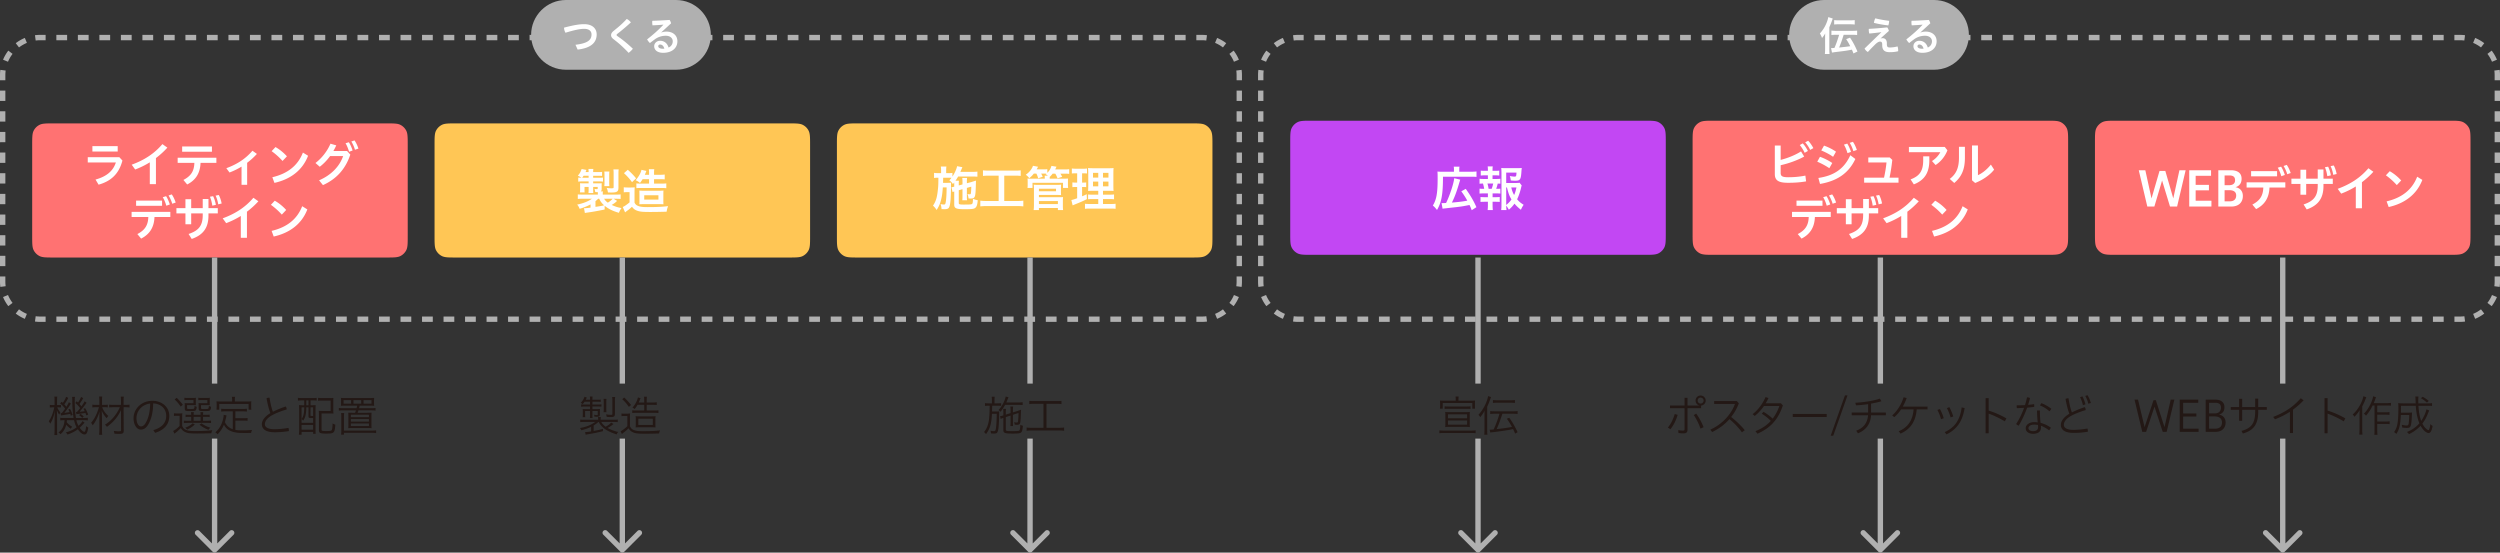 <svg xmlns="http://www.w3.org/2000/svg" width="932" height="206" fill="none"><rect width="100%" height="100%" fill="#333333" stroke="none"/><path fill="#B0B0B0" d="M482.3 117.89c.555.072 1.123.11 1.7.11v2l-.387-.005a15.077 15.077 0 0 1-1.572-.123l.259-1.982Zm3.705.11v2H484v-2h2.005Zm8.018 0v2h-4.008v-2h4.008Zm8.019 0v2h-4.009v-2h4.009Zm8.019 0v2h-4.009v-2h4.009Zm8.018 0v2h-4.01v-2h4.01Zm8.019 0v2h-4.01v-2h4.01Zm8.018 0v2h-4.01v-2h4.01Zm8.019 0v2h-4.01v-2h4.01Zm8.018 0v2h-4.009v-2h4.009Zm8.019 0v2h-4.01v-2h4.01Zm8.018 0v2h-4.009v-2h4.009Zm8.018 0v2h-4.009v-2h4.009Zm8.019 0v2h-4.009v-2h4.009Zm8.018 0v2h-4.009v-2h4.009Zm8.019 0v2h-4.009v-2h4.009Zm8.018 0v2h-4.009v-2h4.009Zm8.019 0v2h-4.009v-2h4.009Zm8.018 0v2h-4.008v-2h4.008Zm8.019 0v2h-4.009v-2h4.009Zm8.018 0v2h-4.009v-2h4.009Zm8.019 0v2h-4.01v-2h4.01Zm8.019 0v2h-4.01v-2h4.01Zm8.018 0v2h-4.01v-2h4.01Zm8.019 0v2h-4.01v-2h4.01Zm8.018 0v2h-4.01v-2h4.01Zm8.019 0v2h-4.01v-2h4.01Zm8.018 0v2h-4.009v-2h4.009Zm8.019 0v2h-4.01v-2h4.01Zm8.018 0v2h-4.009v-2h4.009Zm8.019 0v2h-4.01v-2h4.01Zm8.019 0v2h-4.01v-2h4.01Zm8.018 0v2h-4.01v-2h4.01Zm8.018 0v2h-4.009v-2h4.009Zm8.018 0v2h-4.009v-2h4.009Zm8.019 0v2h-4.009v-2h4.009Zm8.018 0v2h-4.008v-2h4.008Zm8.019 0v2h-4.009v-2h4.009Zm8.018 0v2h-4.008v-2h4.008Zm8.019 0v2h-4.009v-2h4.009Zm8.019 0v2h-4.009v-2h4.009Zm8.018 0v2h-4.009v-2h4.009Zm8.019 0v2h-4.009v-2h4.009Zm8.018 0v2h-4.009v-2h4.009Zm8.019 0v2h-4.009v-2h4.009Zm8.018 0v2h-4.008v-2h4.008Zm8.019 0v2h-4.009v-2h4.009Zm8.019 0v2h-4.009v-2h4.009Zm8.018 0v2h-4.009v-2h4.009Zm8.019 0v2h-4.01v-2h4.01Zm8.018 0v2h-4.01v-2h4.01Zm8.019 0v2h-4.01v-2h4.01Zm8.018 0v2h-4.009v-2h4.009Zm8.019 0v2h-4.01v-2h4.01Zm8.018 0v2h-4.009v-2h4.009Zm6.014 0v2h-2.005v-2H917Zm1.7-.11.258 1.982c-.641.084-1.294.128-1.958.128v-2c.577 0 1.145-.038 1.7-.11Zm-442.613-2.575a13.001 13.001 0 0 0 2.937 1.7l-.383.923-.306.737-.077.185a14.914 14.914 0 0 1-3.39-1.961l1.219-1.584Zm450.044 1.584a14.914 14.914 0 0 1-3.39 1.961l-.383-.922-.382-.923a13.001 13.001 0 0 0 2.937-1.7l1.218 1.584Zm-454.146-6.923a13.001 13.001 0 0 0 1.7 2.937l-1.585 1.218a14.914 14.914 0 0 1-1.961-3.39l1.846-.765Zm458.875.765a14.914 14.914 0 0 1-1.961 3.39l-1.584-1.218a13.001 13.001 0 0 0 1.7-2.937l1.845.765ZM469 105v-1.925h2V105c0 .577.038 1.145.11 1.7l-.993.129.001.001-.991.128a15.058 15.058 0 0 1-.122-1.571L469 105Zm463 0c0 .664-.044 1.317-.128 1.958l-.99-.128-.992-.13c.072-.555.11-1.123.11-1.7v-1.925h2V105Zm-461-9.625v3.85h-2v-3.85h2Zm461 0v3.85h-2v-3.85h2Zm-461-7.7v3.85h-2v-3.85h2Zm461 0v3.85h-2v-3.85h2Zm-461-7.7v3.85h-2v-3.85h2Zm461 0v3.85h-2v-3.85h2Zm-461-7.7v3.85h-2v-3.85h2Zm461 0v3.85h-2v-3.85h2Zm-461-7.7v3.85h-2v-3.85h2Zm461 0v3.85h-2v-3.85h2Zm-461-7.7v3.85h-2v-3.85h2Zm461 0v3.85h-2v-3.85h2Zm-461-7.7v3.85h-2v-3.85h2Zm461 0v3.85h-2v-3.85h2Zm-461-7.7v3.85h-2v-3.85h2Zm461 0v3.85h-2v-3.85h2Zm-461-7.7v3.85h-2v-3.85h2Zm461 0v3.85h-2v-3.85h2ZM469 28c0-.647.041-1.285.12-1.91l.007-.049.991.129.992.13c-.072.555-.11 1.123-.11 1.7v1.925h-2V28Zm462.872-1.959c.084.641.128 1.295.128 1.959v1.925h-2V28c0-.577-.038-1.145-.11-1.7l1.982-.259Zm-458.187-5.954a12.994 12.994 0 0 0-1.7 2.937l-.923-.383-.923-.383a14.926 14.926 0 0 1 1.961-3.39l1.585 1.219Zm455.214-1.219a14.924 14.924 0 0 1 1.961 3.39l-.921.384-.001-.001-.923.383a12.994 12.994 0 0 0-1.7-2.937l1.584-1.219Zm-450.257-3.806.382.923a12.99 12.99 0 0 0-2.937 1.7l-1.219-1.585a14.97 14.97 0 0 1 3.39-1.961l.384.923Zm444.099-.923a14.965 14.965 0 0 1 3.39 1.96l-1.218 1.586a12.99 12.99 0 0 0-2.937-1.7l.765-1.846ZM486.005 13v2H484c-.577 0-1.145.038-1.7.11l-.137-1.043-.122-.94a15.077 15.077 0 0 1 1.572-.122L484 13h2.005ZM917 13c.664 0 1.317.043 1.958.127l-.121.94-.137 1.043A13.126 13.126 0 0 0 917 15h-2.005v-2H917Zm-422.977 0v2h-4.009v-2h4.009Zm8.019 0v2h-4.01v-2h4.01Zm8.019 0v2h-4.01v-2h4.01Zm8.018 0v2h-4.01v-2h4.01Zm8.019 0v2h-4.01v-2h4.01Zm8.018 0v2h-4.01v-2h4.01Zm8.018 0v2h-4.009v-2h4.009Zm8.018 0v2h-4.008v-2h4.008Zm8.019 0v2h-4.009v-2h4.009Zm8.018 0v2h-4.008v-2h4.008Zm8.019 0v2h-4.009v-2h4.009Zm8.019 0v2h-4.009v-2h4.009Zm8.018 0v2h-4.009v-2h4.009Zm8.019 0v2h-4.009v-2h4.009Zm8.018 0v2h-4.009v-2h4.009Zm8.019 0v2h-4.009v-2h4.009Zm8.018 0v2h-4.008v-2h4.008Zm8.019 0v2h-4.009v-2h4.009Zm8.018 0v2h-4.008v-2h4.008Zm8.019 0v2h-4.009v-2h4.009Zm8.019 0v2h-4.009v-2h4.009Zm8.018 0v2h-4.009v-2h4.009Zm8.019 0v2h-4.01v-2h4.01Zm8.018 0v2h-4.01v-2h4.01Zm8.019 0v2h-4.01v-2h4.01Zm8.018 0v2h-4.009v-2h4.009Zm8.019 0v2h-4.01v-2h4.01Zm8.018 0v2h-4.009v-2h4.009Zm8.019 0v2h-4.01v-2h4.01Zm8.019 0v2h-4.01v-2h4.01Zm8.018 0v2h-4.01v-2h4.01Zm8.019 0v2h-4.01v-2h4.01Zm8.018 0v2h-4.01v-2h4.01Zm8.019 0v2h-4.01v-2h4.01Zm8.018 0v2h-4.009v-2h4.009Zm8.018 0v2h-4.009v-2h4.009Zm8.018 0v2h-4.008v-2h4.008Zm8.019 0v2h-4.009v-2h4.009Zm8.019 0v2h-4.009v-2h4.009Zm8.018 0v2h-4.009v-2h4.009Zm8.019 0v2h-4.009v-2h4.009Zm8.018 0v2h-4.009v-2h4.009Zm8.019 0v2h-4.009v-2h4.009Zm8.018 0v2h-4.009v-2h4.009Zm8.019 0v2h-4.01v-2h4.01Zm8.019 0v2h-4.01v-2h4.01Zm8.018 0v2h-4.01v-2h4.01Zm8.019 0v2h-4.01v-2h4.01Zm8.018 0v2h-4.01v-2h4.01Zm8.019 0v2h-4.01v-2h4.01Zm8.017 0v2h-4.008v-2h4.008Zm8.019 0v2h-4.009v-2h4.009Zm8.018 0v2h-4.008v-2h4.008Z"/><path fill="#C247F3" d="M481 53.05c0-2.847 0-4.271.563-5.355a4.999 4.999 0 0 1 2.132-2.132C484.779 45 486.203 45 489.05 45h123.9c2.847 0 4.271 0 5.355.563a4.999 4.999 0 0 1 2.132 2.132c.563 1.084.563 2.508.563 5.355v33.9c0 2.847 0 4.271-.563 5.355a4.999 4.999 0 0 1-2.132 2.132c-1.084.563-2.508.563-5.355.563h-123.9c-2.847 0-4.271 0-5.355-.563a4.999 4.999 0 0 1-2.132-2.132C481 91.22 481 89.797 481 86.95v-33.9Z"/><path fill="#fff" d="m566.516 68.144.774.99a8.829 8.829 0 0 0-.216.774c-.36 1.62-.9 3.186-1.494 4.374.684.846 1.278 1.332 2.43 2.07-.54.828-.72 1.152-1.008 1.854-1.026-.81-1.62-1.368-2.412-2.286-.612.864-1.188 1.494-2.088 2.268a9.675 9.675 0 0 0-.99-1.53 14.8 14.8 0 0 0 .126 1.656h-1.998c.09-.738.108-1.17.108-2.106V64.4c0-.63-.036-1.314-.072-1.782.504.054.99.072 1.656.072h4.338c.774 0 1.332-.036 1.638-.072-.054.504-.072.702-.108 1.134-.198 3.258-.45 3.618-2.394 3.618-.468 0-.792-.018-1.584-.09-.108-.774-.18-1.098-.378-1.656.702.126 1.422.216 1.8.216.558 0 .648-.18.702-1.494h-3.834v3.87h3.312c.846 0 1.314-.018 1.692-.072Zm-5.004 1.746v6.516a9.208 9.208 0 0 0 1.962-2.052c-.756-1.242-1.116-2.178-1.674-4.464h-.288Zm3.816 0h-1.926c.306 1.224.558 1.926 1.062 2.808.378-.828.594-1.53.864-2.808Zm-8.91-3.168h1.386c.738 0 1.062-.018 1.53-.09v1.872c-.342-.054-.558-.054-.99-.072-.18.846-.288 1.188-.576 1.962h.198c.648 0 .972-.018 1.368-.072v1.854a12.08 12.08 0 0 0-1.53-.072h-1.368v1.404h1.206c.666 0 1.008-.018 1.458-.072v1.854c-.468-.054-.81-.072-1.458-.072h-1.206v1.296c0 .576.036 1.242.09 1.8H554.6c.054-.576.09-1.116.09-1.8v-1.296h-1.278c-.684 0-.99.018-1.476.072v-1.854c.45.054.792.072 1.476.072h1.278v-1.404h-1.584c-.666 0-1.044.018-1.53.072v-1.854c.45.054.738.072 1.53.072h.198a13.147 13.147 0 0 0-.45-1.962c-.594 0-.882.018-1.278.072v-1.872c.45.072.828.09 1.53.09h1.584v-1.35h-1.188c-.63 0-1.008.018-1.476.072v-1.836c.432.054.756.072 1.476.072h1.188v-.306c0-.504-.036-1.098-.09-1.35h1.908c-.072.414-.09.774-.09 1.35v.306h1.044c.702 0 1.044-.018 1.458-.072v1.836c-.45-.054-.828-.072-1.458-.072h-1.044v1.35Zm-1.458 3.672h1.134c.234-.612.414-1.224.558-1.962h-2.124c.234.846.306 1.188.432 1.962ZM537.788 77.81l-.378-2.124c.198.036.288.036.45.036.216 0 .882-.018 1.242-.054 1.368-2.754 2.898-7.434 3.024-9.234l2.25.54c-.144.45-.162.54-.288.936-1.044 3.546-1.764 5.508-2.826 7.614 3.042-.27 3.762-.36 5.742-.72a29.065 29.065 0 0 0-2.232-3.474l1.656-.936c1.71 2.376 3.042 4.662 3.978 6.84l-1.746 1.134c-.36-.936-.468-1.206-.828-1.944-2.43.468-2.592.504-4.482.738-.414.054-2.052.234-4.932.558a7.416 7.416 0 0 0-.63.09Zm4.248-13.788v-.882c0-.432-.018-.666-.09-1.008h2.16c-.072.306-.09.558-.09 1.044v.846h4.374c.972 0 1.53-.036 2.052-.108v2.052c-.522-.072-1.026-.09-2.052-.09h-10.44c-.018 6.624-.54 9.522-2.232 12.402-.828-1.026-.846-1.026-1.548-1.656 1.368-2.268 1.782-4.608 1.782-10.152 0-1.332-.018-1.926-.072-2.52.558.054 1.062.072 1.836.072h4.32Z"/><path fill="#FF7272" d="M631 53.05c0-2.847 0-4.271.563-5.355a4.999 4.999 0 0 1 2.132-2.132C634.779 45 636.203 45 639.05 45h123.9c2.847 0 4.271 0 5.355.563a4.999 4.999 0 0 1 2.132 2.132c.563 1.084.563 2.508.563 5.355v33.9c0 2.847 0 4.271-.563 5.355a4.999 4.999 0 0 1-2.132 2.132c-1.084.563-2.508.563-5.355.563h-123.9c-2.847 0-4.271 0-5.355-.563a4.999 4.999 0 0 1-2.132-2.132C631 91.22 631 89.797 631 86.95v-33.9Z"/><path fill="#fff" d="m719.988 76.354 1.44-1.53c1.494.846 2.988 2.034 4.266 3.456l-1.638 1.728a24.917 24.917 0 0 0-4.068-3.654Zm1.044 11.826-.774-2.106c5.724-1.35 9.522-4.356 11.394-9.198l1.926 1.188c-2.088 5.472-6.642 8.802-12.546 10.116ZM711.059 78.928v9.72h-2.286v-8.136a31.283 31.283 0 0 1-5.454 2.682l-1.296-1.8c4.572-1.674 8.334-4.014 11.448-7.668l1.854 1.314a30.85 30.85 0 0 1-4.266 3.888ZM697.258 73.348l1.188-.216c.45.864.846 2.106 1.026 3.24l-1.332.306c-.162-1.242-.486-2.412-.882-3.33Zm2.106-.414 1.188-.252c.432.756.846 1.926 1.08 3.186l-1.278.306c-.18-1.134-.54-2.394-.99-3.24Zm-9.09 6.624v4.05h-2.142v-4.05h-3.366v-1.962h3.366v-3.33h2.142v3.33h4.302v-3.42h2.142v3.42h3.474v1.962h-3.474v.774c0 4.662-2.016 7.254-6.246 8.748l-1.17-1.854c3.78-1.26 5.274-3.114 5.274-7.002v-.666h-4.302ZM668.062 80.908v-1.926h14.437v1.926h-5.904c-.144 3.852-1.8 6.426-4.986 8.046l-1.404-1.692c2.808-1.458 3.996-3.276 4.086-6.354h-6.229Zm1.674-4.176v-1.944h9.685v1.944h-9.685Zm9.937-3.204 1.242-.396c.522.756 1.044 1.962 1.404 3.096l-1.314.468c-.342-1.206-.81-2.322-1.332-3.168Zm2.16-.648 1.188-.414c.54.72 1.062 1.818 1.476 3.042l-1.296.45c-.306-1.134-.882-2.34-1.368-3.078ZM730.304 54.734h2.214v4.122c0 4.176-1.188 7.056-3.978 9.36l-1.674-1.512c2.556-1.944 3.438-4.338 3.438-7.974v-3.996Zm4.86-.504h2.214V65.3c1.494-.648 3.348-2.07 4.824-3.942l1.206 1.89c-1.566 2.034-4.338 3.906-7.074 4.968l-1.17-1.008V54.23ZM724.995 54.77l1.008 1.26c-.882 2.286-2.466 4.23-4.41 5.49l-1.35-1.476c1.404-.9 2.484-2.106 3.096-3.294h-11.7v-1.98h13.356Zm-8.028 3.51h2.286v1.512c0 4.608-1.8 7.38-5.778 8.946l-1.206-1.854c3.438-1.296 4.698-3.222 4.698-7.182V58.28ZM694.952 66.236h7.416c.432-1.998.72-3.69.918-5.67H696.5v-1.854h7.992l.954.9a66.304 66.304 0 0 1-1.026 6.624h3.348v1.872h-12.816v-1.872ZM678.968 56.084l1.026-1.8c1.44.504 3.096 1.296 4.464 2.268l-1.08 1.908c-1.404-1.008-3.042-1.8-4.41-2.376Zm8.442-2.16 1.242-.396c.504.756 1.044 1.962 1.404 3.096l-1.314.468c-.342-1.206-.81-2.322-1.332-3.168Zm-9.936 6.354 1.008-1.818c1.458.486 3.222 1.368 4.59 2.304l-1.098 1.944c-1.386-.954-3.132-1.854-4.5-2.43Zm12.096-7.02 1.188-.396c.54.72 1.062 1.818 1.476 3.042l-1.314.45c-.288-1.152-.864-2.34-1.35-3.096ZM678.5 68.576l-.612-2.232c5.634-.828 9.522-3.222 11.916-8.478l1.872 1.404c-2.61 5.562-7.11 8.262-13.176 9.306ZM663.83 61.592v2.88c0 1.152.576 1.602 2.772 1.602 2.322 0 4.392-.198 6.444-.612l.27 2.16c-2.124.36-4.284.522-6.714.522-3.744 0-4.95-.972-4.95-3.294V54.266h2.178v5.346c2.682-.684 5.49-1.818 7.596-3.168l1.17 1.926c-2.574 1.404-5.76 2.556-8.766 3.222Zm9.144-8.514 1.098-.612c.666.648 1.35 1.62 1.944 2.754l-1.188.666c-.504-1.062-1.26-2.16-1.854-2.808Zm-2.016.99 1.098-.612c.684.684 1.404 1.764 1.926 2.826l-1.206.684c-.54-1.134-1.188-2.142-1.818-2.898Z"/><path fill="#FF7272" d="M781 53.05c0-2.847 0-4.271.563-5.355a4.999 4.999 0 0 1 2.132-2.132C784.779 45 786.203 45 789.05 45h123.9c2.847 0 4.271 0 5.355.563a4.999 4.999 0 0 1 2.132 2.132c.563 1.084.563 2.508.563 5.355v33.9c0 2.847 0 4.271-.563 5.355a4.999 4.999 0 0 1-2.132 2.132c-1.084.563-2.508.563-5.355.563h-123.9c-2.847 0-4.271 0-5.355-.563a4.999 4.999 0 0 1-2.132-2.132C781 91.22 781 89.797 781 86.95v-33.9Z"/><path fill="#fff" d="m889.459 65.354 1.44-1.53c1.494.846 2.988 2.034 4.266 3.456l-1.638 1.728a24.917 24.917 0 0 0-4.068-3.654Zm1.044 11.826-.774-2.106c5.724-1.35 9.522-4.356 11.394-9.198l1.926 1.188c-2.088 5.472-6.642 8.802-12.546 10.116ZM880.531 67.928v9.72h-2.286v-8.136a31.283 31.283 0 0 1-5.454 2.682l-1.296-1.8c4.572-1.674 8.334-4.014 11.448-7.668l1.854 1.314a30.85 30.85 0 0 1-4.266 3.888ZM866.73 62.348l1.188-.216c.45.864.846 2.106 1.026 3.24l-1.332.306c-.162-1.242-.486-2.412-.882-3.33Zm2.106-.414 1.188-.252c.432.756.846 1.926 1.08 3.186l-1.278.306c-.18-1.134-.54-2.394-.99-3.24Zm-9.09 6.624v4.05h-2.142v-4.05h-3.366v-1.962h3.366v-3.33h2.142v3.33h4.302v-3.42h2.142v3.42h3.474v1.962h-3.474v.774c0 4.662-2.016 7.254-6.246 8.748l-1.17-1.854c3.78-1.26 5.274-3.114 5.274-7.002v-.666h-4.302ZM837.534 69.908v-1.926h14.436v1.926h-5.904c-.144 3.852-1.8 6.426-4.986 8.046l-1.404-1.692c2.808-1.458 3.996-3.276 4.086-6.354h-6.228Zm1.674-4.176v-1.944h9.684v1.944h-9.684Zm9.936-3.204 1.242-.396c.522.756 1.044 1.962 1.404 3.096l-1.314.468c-.342-1.206-.81-2.322-1.332-3.168Zm2.16-.648 1.188-.414c.54.72 1.062 1.818 1.476 3.042l-1.296.45c-.306-1.134-.882-2.34-1.368-3.078ZM831.814 77h-4.824V63.464h4.626c2.592 0 4.05 1.062 4.05 3.186 0 1.548-.738 2.682-2.268 3.132 1.602.288 2.736 1.368 2.736 3.276 0 2.412-1.584 3.942-4.32 3.942Zm-.738-6.102h-1.746v4.158h1.926c1.566 0 2.394-.792 2.394-2.196 0-1.332-.972-1.962-2.574-1.962Zm.018-5.49h-1.764v3.636h1.602c1.584 0 2.304-.702 2.304-1.854 0-1.17-.612-1.782-2.142-1.782ZM824.426 77h-8.28V63.464h8.136v2.07h-5.742v3.384h4.95v2.034h-4.95v3.888h5.886V77ZM803.145 77h-2.628l-3.186-13.536h2.448l2.304 10.512 2.988-10.26h2.16l2.97 10.242 2.286-10.494h2.322L811.623 77h-2.646l-2.952-9.702-2.88 9.702Z"/><path fill="#B0B0B0" d="M721 0c7.18 0 13 5.82 13 13s-5.82 13-13 13h-41c-7.18 0-13-5.82-13-13s5.82-13 13-13h41Z"/><path fill="#fff" d="m715.961 12.07.03.045c.66-.24 1.275-.33 1.92-.33 2.46 0 4.065 1.47 4.065 3.6 0 2.445-1.92 4.305-5.31 4.305-2.175 0-3.345-1.065-3.345-2.475 0-1.005.855-2.01 2.19-2.01 1.575 0 2.7.93 3.165 2.52.87-.36 1.56-1.17 1.56-2.355 0-1.125-.96-2.04-2.595-2.04a6.842 6.842 0 0 0-4.17 1.395c-.525.39-1.155.855-1.74 1.32a5.153 5.153 0 0 1-1.05-1.365c2.13-1.65 4.365-3.615 6.045-5.445l-.015-.045c-1.305.12-2.49.195-4.02.255a5.93 5.93 0 0 1-.075-1.695c1.905-.045 4.095-.165 6.45-.315.24.315.435.795.555 1.26l-3.66 3.375Zm1.14 6.06c-.255-1.005-.87-1.53-1.56-1.53-.435 0-.705.27-.705.645 0 .51.6.93 1.695.93.225 0 .435-.015.57-.045ZM699.12 6.835c1.395.36 3.3.705 5.16.93-.015.495-.12 1.23-.315 1.71-1.77-.18-3.84-.555-5.37-.96.06-.465.255-1.2.525-1.68Zm2.22 5.22-.015-.06a79.517 79.517 0 0 1-4.455.51 4.944 4.944 0 0 1-.18-1.74c2.25-.12 4.59-.315 6.87-.555.27.345.51.855.615 1.32-1.065.96-2.055 1.83-3.06 2.775l.045.045a1.71 1.71 0 0 1 .6-.12c1.11 0 1.665.69 1.665 1.965v.24c0 1.065.315 1.26 1.14 1.26.84 0 1.695-.105 2.835-.39.165.435.24.96.24 1.47 0 .105 0 .225-.015.33-1.005.24-1.89.345-3.18.345-2.085 0-2.76-.96-2.76-2.685v-.225c0-.765-.3-1.035-.795-1.035-.555 0-1.2.435-1.995 1.23-.84.84-1.77 1.785-2.55 2.655-.48-.27-.975-.75-1.23-1.305l6.225-6.03ZM685.635 12.97h-1.08c-.87 0-1.29.015-1.8.09v-1.65c.51.06.99.09 1.785.09h6c.78 0 1.26-.03 1.8-.09v1.65c-.54-.06-1.035-.09-1.8-.09h-3.225c-.705 2.28-.975 3.03-1.695 4.755 3.03-.33 3.03-.33 4.14-.495-.51-1.035-.825-1.59-1.5-2.64l1.44-.555c1.185 1.815 1.785 2.94 2.76 5.175l-1.485.72c-.285-.72-.375-.945-.585-1.41-1.86.36-2.58.465-5.715.84l-.72.09c-.24.045-.39.06-.465.075-.3.03-.33.03-.525.09l-.345-1.71c.21.015.24.015.3.015.225 0 .495-.015.96-.045.63-1.44 1.08-2.715 1.755-4.905Zm-3.66-2.805v8.25c0 .72.03 1.2.075 1.71h-1.74c.06-.54.09-1.02.09-1.77V14.11c0-.705.015-1.05.045-1.635-.39.66-.6.975-1.2 1.695-.18-.6-.48-1.2-.795-1.695a12.516 12.516 0 0 0 2.415-3.765c.345-.81.63-1.74.72-2.34l1.665.54c-.18.48-.195.525-.315.87-.075.255-.36.975-.48 1.245-.33.78-.33.78-.48 1.14Zm1.8-1.02v-1.65c.51.06.99.09 1.785.09h4.08c.78 0 1.26-.03 1.8-.09v1.65c-.54-.06-1.035-.09-1.8-.09h-4.065c-.87 0-1.29.015-1.8.09Z"/><path fill="#B0B0B0" d="M13.3 117.89c.555.072 1.123.11 1.7.11v2l-.387-.005a15.08 15.08 0 0 1-1.572-.123l.259-1.982Zm3.705.11v2H15v-2h2.005Zm8.018 0v2h-4.008v-2h4.008Zm8.019 0v2h-4.009v-2h4.009Zm8.019 0v2h-4.01v-2h4.01Zm8.018 0v2h-4.01v-2h4.01Zm8.019 0v2h-4.01v-2h4.01Zm8.018 0v2h-4.01v-2h4.01Zm8.019 0v2h-4.01v-2h4.01Zm8.018 0v2h-4.01v-2h4.01Zm8.019 0v2h-4.01v-2h4.01Zm8.018 0v2h-4.01v-2h4.01Zm8.018 0v2h-4.009v-2h4.009Zm8.019 0v2h-4.009v-2h4.009Zm8.018 0v2h-4.009v-2h4.009Zm8.019 0v2h-4.009v-2h4.009Zm8.018 0v2h-4.009v-2h4.009Zm8.019 0v2h-4.009v-2h4.009Zm8.018 0v2h-4.008v-2h4.008Zm8.019 0v2h-4.009v-2h4.009Zm8.018 0v2h-4.009v-2h4.009Zm8.019 0v2h-4.01v-2h4.01Zm8.019 0v2h-4.01v-2h4.01Zm8.018 0v2h-4.01v-2h4.01Zm8.019 0v2h-4.01v-2h4.01Zm8.018 0v2h-4.01v-2h4.01Zm8.019 0v2h-4.01v-2h4.01Zm8.018 0v2h-4.009v-2h4.009Zm8.019 0v2h-4.01v-2h4.01Zm8.018 0v2h-4.009v-2h4.009Zm8.019 0v2h-4.01v-2h4.01Zm8.019 0v2h-4.01v-2h4.01Zm8.018 0v2h-4.01v-2h4.01Zm8.018 0v2h-4.009v-2h4.009Zm8.018 0v2h-4.009v-2h4.009Zm8.019 0v2h-4.009v-2h4.009Zm8.018 0v2h-4.008v-2h4.008Zm8.019 0v2h-4.009v-2h4.009Zm8.018 0v2h-4.008v-2h4.008Zm8.019 0v2h-4.009v-2h4.009Zm8.019 0v2h-4.009v-2h4.009Zm8.018 0v2h-4.009v-2h4.009Zm8.019 0v2h-4.009v-2h4.009Zm8.018 0v2h-4.009v-2h4.009Zm8.019 0v2h-4.009v-2h4.009Zm8.018 0v2h-4.008v-2h4.008Zm8.019 0v2h-4.009v-2h4.009Zm8.019 0v2h-4.009v-2h4.009Zm8.018 0v2h-4.009v-2h4.009Zm8.019 0v2h-4.01v-2h4.01Zm8.018 0v2h-4.01v-2h4.01Zm8.019 0v2h-4.01v-2h4.01Zm8.018 0v2h-4.009v-2h4.009Zm8.019 0v2h-4.01v-2h4.01Zm8.018 0v2h-4.009v-2h4.009Zm6.014 0v2h-2.005v-2H448Zm1.7-.11.258 1.982c-.641.084-1.294.128-1.958.128v-2c.577 0 1.145-.038 1.7-.11ZM7.087 115.315a12.992 12.992 0 0 0 2.937 1.7l-.383.923-.306.737-.077.185a14.926 14.926 0 0 1-3.39-1.961l1.219-1.584Zm450.044 1.584a14.914 14.914 0 0 1-3.39 1.961l-.383-.922-.382-.923a13.001 13.001 0 0 0 2.937-1.7l1.218 1.584ZM2.985 109.976a12.996 12.996 0 0 0 1.7 2.937L3.1 114.131a14.97 14.97 0 0 1-1.961-3.39l1.846-.765Zm458.875.765a14.914 14.914 0 0 1-1.961 3.39l-1.584-1.218a13.001 13.001 0 0 0 1.7-2.937l1.845.765ZM0 105v-1.925h2V105c0 .577.038 1.145.11 1.7l-.993.129.001.001-.991.128a15.105 15.105 0 0 1-.122-1.571L0 105Zm463 0c0 .664-.044 1.317-.128 1.958l-.99-.128-.992-.13c.072-.555.11-1.123.11-1.7v-1.925h2V105ZM2 95.375v3.85H0v-3.85h2Zm461 0v3.85h-2v-3.85h2Zm-461-7.7v3.85H0v-3.85h2Zm461 0v3.85h-2v-3.85h2Zm-461-7.7v3.85H0v-3.85h2Zm461 0v3.85h-2v-3.85h2Zm-461-7.7v3.85H0v-3.85h2Zm461 0v3.85h-2v-3.85h2Zm-461-7.7v3.85H0v-3.85h2Zm461 0v3.85h-2v-3.85h2Zm-461-7.7v3.85H0v-3.85h2Zm461 0v3.85h-2v-3.85h2Zm-461-7.7v3.85H0v-3.85h2Zm461 0v3.85h-2v-3.85h2Zm-461-7.7v3.85H0v-3.85h2Zm461 0v3.85h-2v-3.85h2Zm-461-7.7v3.85H0v-3.85h2Zm461 0v3.85h-2v-3.85h2ZM0 28c0-.647.04-1.285.12-1.91l.007-.049.991.129.992.13C2.038 26.855 2 27.423 2 28v1.925H0V28Zm462.872-1.959c.084.641.128 1.295.128 1.959v1.925h-2V28c0-.577-.038-1.145-.11-1.7l1.982-.259ZM4.685 20.087a12.988 12.988 0 0 0-1.7 2.937l-.923-.383-.923-.383a14.983 14.983 0 0 1 1.96-3.39l1.586 1.219Zm455.214-1.219a14.924 14.924 0 0 1 1.961 3.39l-.921.384-.001-.001-.923.383a12.994 12.994 0 0 0-1.7-2.937l1.584-1.219ZM9.642 15.062l.382.923a12.982 12.982 0 0 0-2.937 1.7L5.868 16.1a14.983 14.983 0 0 1 3.39-1.961l.384.923Zm444.099-.923a14.965 14.965 0 0 1 3.39 1.96l-1.218 1.586a12.99 12.99 0 0 0-2.937-1.7l.765-1.846ZM17.005 13v2H15c-.577 0-1.145.038-1.7.11l-.137-1.043-.122-.94a15.08 15.08 0 0 1 1.572-.122L15 13h2.005ZM448 13c.664 0 1.317.043 1.958.127l-.121.94-.137 1.043A13.126 13.126 0 0 0 448 15h-2.005v-2H448ZM25.023 13v2h-4.01v-2h4.01Zm8.019 0v2h-4.01v-2h4.01Zm8.019 0v2h-4.01v-2h4.01Zm8.018 0v2h-4.01v-2h4.01Zm8.019 0v2h-4.01v-2h4.01Zm8.018 0v2h-4.01v-2h4.01Zm8.018 0v2h-4.009v-2h4.009Zm8.018 0v2h-4.008v-2h4.008Zm8.019 0v2h-4.009v-2h4.009Zm8.018 0v2h-4.008v-2h4.008Zm8.019 0v2h-4.009v-2h4.009Zm8.019 0v2h-4.009v-2h4.009Zm8.018 0v2h-4.009v-2h4.009Zm8.019 0v2h-4.009v-2h4.009Zm8.018 0v2h-4.009v-2h4.009Zm8.019 0v2h-4.009v-2h4.009Zm8.018 0v2h-4.008v-2h4.008Zm8.019 0v2h-4.009v-2h4.009Zm8.018 0v2h-4.008v-2h4.008Zm8.019 0v2h-4.009v-2h4.009Zm8.019 0v2h-4.009v-2h4.009Zm8.018 0v2h-4.009v-2h4.009Zm8.019 0v2h-4.01v-2h4.01Zm8.018 0v2h-4.01v-2h4.01Zm8.019 0v2h-4.01v-2h4.01Zm8.018 0v2h-4.009v-2h4.009Zm8.019 0v2h-4.01v-2h4.01Zm8.018 0v2h-4.009v-2h4.009Zm8.019 0v2h-4.01v-2h4.01Zm8.019 0v2h-4.01v-2h4.01Zm8.018 0v2h-4.01v-2h4.01Zm8.019 0v2h-4.01v-2h4.01Zm8.018 0v2h-4.01v-2h4.01Zm8.019 0v2h-4.01v-2h4.01Zm8.018 0v2h-4.009v-2h4.009Zm8.018 0v2h-4.009v-2h4.009Zm8.018 0v2h-4.008v-2h4.008Zm8.019 0v2h-4.009v-2h4.009Zm8.019 0v2h-4.009v-2h4.009Zm8.018 0v2h-4.009v-2h4.009Zm8.019 0v2h-4.009v-2h4.009Zm8.018 0v2h-4.009v-2h4.009Zm8.019 0v2h-4.009v-2h4.009Zm8.018 0v2h-4.009v-2h4.009Zm8.019 0v2h-4.01v-2h4.01Zm8.019 0v2h-4.01v-2h4.01Zm8.018 0v2h-4.01v-2h4.01Zm8.019 0v2h-4.01v-2h4.01Zm8.018 0v2h-4.01v-2h4.01Zm8.019 0v2h-4.01v-2h4.01Zm8.017 0v2h-4.008v-2h4.008Zm8.019 0v2h-4.009v-2h4.009Zm8.018 0v2h-4.008v-2h4.008Z"/><path fill="#FFC655" d="M312 54.05c0-2.847 0-4.271.563-5.355a4.999 4.999 0 0 1 2.132-2.132C315.779 46 317.203 46 320.05 46h123.9c2.847 0 4.271 0 5.355.563a4.999 4.999 0 0 1 2.132 2.132c.563 1.084.563 2.508.563 5.355v33.9c0 2.847 0 4.271-.563 5.355a4.999 4.999 0 0 1-2.132 2.132c-1.084.563-2.508.563-5.355.563h-123.9c-2.847 0-4.271 0-5.355-.563a4.999 4.999 0 0 1-2.132-2.132C312 92.22 312 90.797 312 87.95v-33.9Z"/><path fill="#fff" d="M409.432 76.046V74.21h-1.962c-1.008 0-1.386.018-1.836.072V72.5c.45.054.792.072 1.818.072h1.98v-1.44h-1.692c-1.17 0-1.584.018-2.106.054.036-.414.036-.414.072-2.178v-3.996c0-1.206-.036-1.782-.09-2.376.666.072 1.242.09 2.376.09h4.86c1.314 0 1.836-.018 2.286-.09-.054.522-.072 1.35-.072 2.412v3.78c0 1.224.018 1.836.072 2.358-.576-.054-.864-.054-1.926-.054h-2.016v1.44h2.25c.972 0 1.368-.018 1.872-.09V74.3c-.522-.072-.954-.09-1.854-.09h-2.268v1.836h2.826c.936 0 1.386-.018 1.872-.09v1.89c-.558-.072-1.044-.09-1.998-.09h-7.416c-.954 0-1.404.018-1.998.09v-1.89c.468.072.864.09 1.782.09h3.168Zm0-11.61h-1.962v1.782h1.962v-1.782Zm1.764 0v1.782h2.034v-1.782h-2.034Zm-1.764 3.258h-1.962v1.782h1.962v-1.782Zm1.764 0v1.782h2.034v-1.782h-2.034Zm-9.63-3.078h-.684c-.558 0-.864.018-1.296.072v-1.872c.414.054.882.09 1.584.09h2.502c.702 0 1.116-.018 1.566-.09v1.872a10.05 10.05 0 0 0-1.296-.072h-.54v3.456h.396c.468 0 .738-.018 1.134-.072v1.764c-.36-.036-.702-.054-1.134-.054h-.396v3.474c.738-.306.954-.414 1.728-.792l.054 1.854c-1.53.756-2.214 1.062-4.95 2.16-.108.054-.198.09-.36.162l-.468-1.998c.612-.126.972-.234 2.16-.666V69.71h-.576c-.504 0-.81.018-1.206.072V68c.414.054.684.072 1.242.072h.54v-3.456ZM386.356 64.724h-.954c-.558.72-.918 1.062-1.692 1.71-.486-.63-.594-.738-1.296-1.296 1.332-.918 2.25-2.07 2.682-3.33l1.89.36c-.252.486-.324.63-.522.972h2.412c.792 0 1.152-.018 1.566-.09v1.386c.81-.81 1.296-1.638 1.53-2.592l1.89.306c-.288.612-.324.684-.486 1.008h3.474c.882 0 1.242-.018 1.746-.09v1.764c-.468-.072-.864-.09-1.656-.09h-1.62c.378.648.432.738.666 1.188l-1.746.54c-.27-.684-.45-1.08-.828-1.728h-.99c-.342.45-.522.666-1.08 1.224l-.018.36v.288h4.95a24.48 24.48 0 0 0 1.908-.054c-.054.324-.054.522-.054 1.116V68.9c0 .522.018.828.072 1.152h-1.908v-1.908h-11.376v1.908h-1.872c.054-.342.072-.666.072-1.152v-1.188c0-.558-.018-.81-.072-1.152.54.036.846.054 1.854.054h4.59v-.288c0-.378-.018-.576-.054-.846h1.206c-.378-.288-.45-.342-.81-.54l.252-.18c-.288-.036-.468-.036-.792-.036h-1.152c.27.486.396.72.594 1.17l-1.71.576c-.198-.738-.36-1.152-.666-1.746Zm.954 13.59h-1.962c.072-.612.108-1.17.108-1.98v-6.318c0-.522-.018-.828-.072-1.17.432.054.882.072 1.494.072h7.182c.648 0 1.08-.018 1.512-.072-.036.36-.054.72-.054 1.188v1.332c0 .648.018.936.054 1.368a16.356 16.356 0 0 0-1.44-.054h-6.822v.846h7.56c.648 0 1.044-.018 1.44-.054-.054.432-.072.882-.072 1.458v1.746c0 .63.018 1.116.09 1.638h-1.944v-.774h-7.074v.774Zm0-7.956v.936h6.372v-.936h-6.372Zm0 4.59v1.116h7.074v-1.116h-7.074ZM372.298 65.48h-3.564c-.99 0-1.584.036-2.286.108V63.5c.63.072 1.224.108 2.304.108h9.504c1.026 0 1.602-.018 2.268-.108v2.088c-.72-.09-1.314-.108-2.268-.108h-3.87v9.45h4.734c1.008 0 1.674-.036 2.376-.126v2.142c-.648-.09-1.44-.126-2.376-.126h-11.286c-.9 0-1.638.036-2.376.126v-2.142c.72.09 1.35.126 2.412.126h4.428v-9.45ZM358.816 70.52l-1.386.396v4.626c0 .36.054.522.252.576.234.108.738.144 1.548.144 2.466 0 2.898-.036 3.15-.234.252-.198.324-.648.342-1.926.828.342 1.026.396 1.782.54-.126 1.638-.378 2.412-.918 2.844-.504.414-1.152.504-3.996.504-3.132 0-3.852-.324-3.852-1.692v-4.896a2.425 2.425 0 0 0-.612.216l-.432-1.8.198-.036c.414-.072.468-.09.846-.198v-.846c0-.288-.018-.432-.018-.684-.162.198-.234.288-.468.558-.468-.666-.756-.954-1.332-1.368.396-.45.54-.612.792-.954-.396-.036-.594-.036-1.224-.036h-1.872c-.036 1.638-.036 1.638-.036 1.908h1.656c.576 0 .936-.018 1.314-.072 0 .144-.018.81-.018.9V69.782c0 1.116-.072 3.42-.144 4.446-.144 1.926-.342 2.844-.72 3.312-.252.306-.756.45-1.548.45-.126 0-.144 0-.648-.018-.198-.018-.198-.018-.468-.018-.054-.81-.144-1.242-.36-1.854.108.018.198.036.252.036.432.072.702.108.954.108.504 0 .594-.126.756-1.134.18-1.116.288-3.078.288-5.256h-1.404c-.162 2.142-.306 3.222-.594 4.374-.396 1.674-.918 2.862-1.728 4.05-.468-.72-.81-1.134-1.35-1.602.972-1.458 1.422-2.754 1.71-5.004.252-1.998.288-2.52.306-5.418h-.18a9.46 9.46 0 0 0-1.44.09v-1.908c.504.09.846.108 1.602.108h1.026v-.9c0-.648-.036-1.116-.108-1.566h2.088c-.072.504-.09.81-.09 1.548v.918h.756c.738 0 1.116-.018 1.584-.09v1.368c.81-1.206 1.566-2.898 1.728-3.87l1.98.378a6.502 6.502 0 0 0-.288.684c-.054.126-.18.414-.468 1.062h4.518c.792 0 1.368-.036 1.836-.108v1.908a25.032 25.032 0 0 0-1.818-.072h-5.364c-.324.576-.576.972-.99 1.566h1.296c-.072.45-.072.648-.072 1.386v.378l1.386-.378v-.954c0-.63-.036-1.152-.09-1.458h1.818c-.072.342-.09.756-.09 1.386v.576l1.782-.468c.09-.036.306-.108.612-.198.162-.054.306-.108.432-.144.324-.072.342-.09.558-.18-.09 4.284-.18 5.364-.468 5.994-.234.54-.612.702-1.602.702-.126 0-.126 0-.702-.036a5.902 5.902 0 0 0-.396-1.638c.324.054.594.09.846.09.36 0 .432-.108.486-.846.054-.63.09-1.242.09-1.998l-1.638.468v3.132c0 .81 0 1.062.072 1.476h-1.782c.054-.468.072-.702.072-1.458V70.52Z"/><path fill="#FFC655" d="M162 54.05c0-2.847 0-4.271.563-5.355a4.999 4.999 0 0 1 2.132-2.132C165.779 46 167.203 46 170.05 46h123.9c2.847 0 4.271 0 5.355.563a4.999 4.999 0 0 1 2.132 2.132c.563 1.084.563 2.508.563 5.355v33.9c0 2.847 0 4.271-.563 5.355a4.999 4.999 0 0 1-2.132 2.132c-1.084.563-2.508.563-5.355.563h-123.9c-2.847 0-4.271 0-5.355-.563a4.999 4.999 0 0 1-2.132-2.132C162 92.22 162 90.797 162 87.95v-33.9Z"/><path fill="#fff" d="M241.972 66.804h-2.412c-.306.504-.468.738-.972 1.404-.54-.468-.882-.684-1.62-1.026 1.134-1.296 1.998-2.808 2.16-3.87l1.854.414c-.036.054-.252.594-.324.774-.09.252-.144.378-.27.666h1.584v-.45c0-.846-.018-1.224-.09-1.638h2.034c-.072.378-.09.756-.09 1.638v.45h2.106c.864 0 1.368-.036 1.872-.108v1.818c-.522-.054-.99-.072-1.818-.072h-2.16v1.638h2.934c.81 0 1.206-.018 1.638-.072v1.8a12.322 12.322 0 0 0-1.638-.09h-8.028c-.522 0-.972.018-1.494.072V68.37c.432.054.828.072 1.602.072h3.132v-1.638Zm3.636 9.306h-5.706c-.774 0-1.098.018-1.566.054.054-.414.054-.54.054-1.8V72.6c-.018-1.188-.018-1.188-.054-1.566.504.054 1.008.072 1.908.072h5.292c.792 0 1.332-.018 1.818-.072-.054.432-.054.72-.054 1.8v1.656c0 1.062 0 1.278.054 1.674a22.009 22.009 0 0 0-1.746-.054Zm-5.436-3.312v1.62h5.292v-1.62h-5.292Zm-7.56-8.244 1.422-1.26c1.26 1.098 2.178 2.052 3.096 3.186l-1.512 1.422c-.972-1.332-1.746-2.178-3.006-3.348Zm-.072 7.164V69.81c.468.072.756.09 1.422.09h1.314c.54 0 .9-.018 1.35-.072-.054.522-.072.972-.072 1.908v3.816c.378.684.666.936 1.296 1.206.792.324 1.746.45 3.582.45 3.348 0 5.634-.108 7.614-.36-.378 1.152-.378 1.152-.522 2.07-1.584.054-4.104.108-6.066.108-2.628 0-3.726-.09-4.644-.378-.99-.306-1.584-.72-2.214-1.566-.792.738-1.152 1.044-1.998 1.638-.144.108-.378.288-.576.45l-.864-1.998c.576-.234 1.53-.882 2.538-1.728v-3.816h-.954c-.45 0-.792.018-1.206.09ZM225.412 76.704v1.404c-2.7.558-4.644.9-6.516 1.152-.45.072-.522.072-.864.144l-.306-1.782h.162c.522 0 1.206-.072 2.268-.216V76.2c-1.242.666-2.376 1.134-4.068 1.656-.306-.738-.468-1.026-.918-1.584 2.286-.468 4.23-1.242 5.472-2.178h-3.33c-1.044 0-1.332.018-1.908.072v-1.692c.54.054.954.072 1.98.072h5.49v-.306c0-.18-.018-.468-.018-.612-.396 0-.522 0-.954-.018-.054-.414-.126-.792-.288-1.17.36.036.702.072.918.072.216 0 .288-.072.288-.288v-.54h-1.692v.9c0 .558.018.972.054 1.386h-1.8c.036-.504.054-.738.054-1.368v-.918h-1.53v1.044c0 .54 0 .702.054.99h-1.746l.018-.18c.018-.288.036-.558.036-.882v-1.332c0-.324 0-.468-.036-1.008.252.018.774.036 1.17.036h2.034v-.72h-2.286c-.648 0-1.062.018-1.584.09v-1.53c.36.054.576.054 1.188.072-.414-.306-.81-.522-1.332-.792.666-.72 1.062-1.422 1.404-2.466l1.8.342c-.162.396-.198.522-.342.81h1.152c0-.522-.018-.792-.072-1.17h1.836a7.253 7.253 0 0 0-.072 1.17h1.71c.81 0 1.17-.018 1.62-.072v1.494c-.486-.036-.9-.054-1.62-.054h-1.71v.738h1.944c.972 0 1.278-.018 1.728-.072v1.512c-.45-.054-.954-.072-1.656-.072h-2.016v.72h1.782c.648 0 .99-.018 1.422-.036-.036.216-.036.414-.036.774v1.386c0 .432-.09.684-.324.882h.792c-.054.36-.054.522-.054.882v.306h4.662c.972 0 1.548-.018 1.998-.072v1.692c-.576-.054-.882-.072-1.926-.072h-.702l1.314.792c-.63.63-1.17 1.026-2.016 1.512 1.368.63 2.232.9 3.654 1.17a6.614 6.614 0 0 0-.954 1.764c-2.304-.648-3.888-1.44-5.328-2.628Zm-3.42-1.71v2.124c1.764-.252 2.214-.342 3.222-.576-.918-.828-1.386-1.476-1.836-2.448H223a12.33 12.33 0 0 1-1.008.9Zm6.39-.9h-3.168c.342.558.684.954 1.368 1.458a7.258 7.258 0 0 0 1.8-1.458Zm-11.34-7.83h2.394v-.738h-1.872c-.18.288-.27.414-.522.738Zm10.152 3.132h-1.908a8.04 8.04 0 0 0 .072-1.206v-2.898c0-.486-.018-.954-.072-1.332h1.908c-.054.306-.072.684-.072 1.332v2.88c0 .594.018.882.072 1.224Zm3.366-4.644v5.094c0 .954-.144 1.314-.594 1.602-.378.234-.936.324-2.052.324-.342 0-.846-.018-1.278-.036-.072-.612-.234-1.206-.468-1.674.648.09 1.296.144 1.71.144.252 0 .576-.036.684-.054.162-.054.198-.144.198-.45v-5.058c0-.612-.018-1.008-.09-1.494h1.98c-.072.486-.09.864-.09 1.602Z"/><path fill="#FF7272" d="M12 54.05c0-2.847 0-4.271.563-5.355a5 5 0 0 1 2.132-2.132C15.78 46 17.203 46 20.05 46h123.9c2.847 0 4.271 0 5.355.563a4.999 4.999 0 0 1 2.132 2.132c.563 1.084.563 2.508.563 5.355v33.9c0 2.847 0 4.271-.563 5.355a4.999 4.999 0 0 1-2.132 2.132c-1.084.563-2.508.563-5.355.563H20.05c-2.848 0-4.271 0-5.355-.563a5 5 0 0 1-2.132-2.132C12 92.22 12 90.797 12 87.95v-33.9Z"/><path fill="#fff" d="m100.988 76.354 1.44-1.53c1.494.846 2.988 2.034 4.266 3.456l-1.638 1.728a24.917 24.917 0 0 0-4.068-3.654Zm1.044 11.826-.774-2.106c5.724-1.35 9.522-4.356 11.394-9.198l1.926 1.188c-2.088 5.472-6.642 8.802-12.546 10.116ZM92.06 78.928v9.72h-2.287v-8.136a31.283 31.283 0 0 1-5.454 2.682l-1.296-1.8c4.572-1.674 8.334-4.014 11.448-7.668l1.854 1.314a30.85 30.85 0 0 1-4.266 3.888ZM78.259 73.348l1.188-.216c.45.864.846 2.106 1.026 3.24l-1.332.306c-.162-1.242-.486-2.412-.882-3.33Zm2.106-.414 1.188-.252c.432.756.846 1.926 1.08 3.186l-1.278.306c-.18-1.134-.54-2.394-.99-3.24Zm-9.09 6.624v4.05h-2.142v-4.05h-3.366v-1.962h3.366v-3.33h2.142v3.33h4.302v-3.42h2.142v3.42h3.474v1.962h-3.474v.774c0 4.662-2.016 7.254-6.246 8.748l-1.17-1.854c3.78-1.26 5.274-3.114 5.274-7.002v-.666h-4.302ZM49.063 80.908v-1.926h14.435v1.926h-5.904c-.144 3.852-1.8 6.426-4.986 8.046l-1.403-1.692c2.808-1.458 3.995-3.276 4.086-6.354h-6.228Zm1.673-4.176v-1.944h9.684v1.944h-9.684Zm9.937-3.204 1.241-.396c.523.756 1.044 1.962 1.404 3.096l-1.313.468c-.343-1.206-.81-2.322-1.333-3.168Zm2.16-.648 1.188-.414c.54.72 1.061 1.818 1.475 3.042l-1.295.45c-.306-1.134-.882-2.34-1.368-3.078ZM124.282 56.3h5.112l1.206 1.332c-1.818 5.472-5.256 9.162-10.206 11.376l-1.44-1.782c4.482-1.926 7.65-5.184 8.964-9.036h-4.86c-1.134 1.548-2.448 2.916-3.852 3.978l-1.602-1.404c2.376-1.818 4.392-4.392 5.598-7.2l2.16.63c-.324.72-.684 1.422-1.08 2.106Zm6.696-3.546 1.17-.414c.558.738 1.062 1.818 1.476 3.042l-1.296.45a12.253 12.253 0 0 0-1.35-3.078Zm-2.16.648 1.224-.378c.522.738 1.044 1.944 1.404 3.078l-1.314.486c-.342-1.224-.81-2.34-1.314-3.186ZM101.26 56.354l1.44-1.53c1.494.846 2.988 2.034 4.266 3.456l-1.638 1.728a24.917 24.917 0 0 0-4.068-3.654Zm1.044 11.826-.774-2.106c5.724-1.35 9.522-4.356 11.394-9.198l1.926 1.188c-2.088 5.472-6.642 8.802-12.546 10.116ZM92.134 60.692v8.19h-2.088v-6.768a26.498 26.498 0 0 1-4.482 2.196l-1.188-1.602c3.888-1.422 7.092-3.42 9.738-6.516l1.656 1.188a26.176 26.176 0 0 1-3.636 3.312ZM66.232 60.728v-1.926h14.436v1.926h-5.904c-.144 3.852-1.8 6.426-4.986 8.046l-1.404-1.692c2.808-1.458 3.996-3.258 4.086-6.354h-6.228Zm1.674-4.158v-1.962h11.106v1.962H67.906ZM58.132 58.928v9.72h-2.286v-8.136a31.283 31.283 0 0 1-5.454 2.682l-1.296-1.8c4.572-1.674 8.334-4.014 11.448-7.668l1.854 1.314a30.85 30.85 0 0 1-4.266 3.888ZM44.488 58.604l1.152 1.242c-1.278 4.986-4.302 7.722-8.892 9l-1.134-1.908c4.176-1.152 6.57-3.24 7.578-6.372H32.716v-1.962h11.772Zm-10.044-4.122h9.432v1.998h-9.432v-1.998Z"/><path fill="#B0B0B0" d="M252 0c7.18 0 13 5.82 13 13s-5.82 13-13 13h-41c-7.179 0-13-5.82-13-13s5.821-13 13-13h41Z"/><path fill="#fff" d="m246.522 12.07.03.045c.66-.24 1.275-.33 1.92-.33 2.46 0 4.065 1.47 4.065 3.6 0 2.445-1.92 4.305-5.31 4.305-2.175 0-3.345-1.065-3.345-2.475 0-1.005.855-2.01 2.19-2.01 1.575 0 2.7.93 3.165 2.52.87-.36 1.56-1.17 1.56-2.355 0-1.125-.96-2.04-2.595-2.04a6.842 6.842 0 0 0-4.17 1.395c-.525.39-1.155.855-1.74 1.32a5.153 5.153 0 0 1-1.05-1.365c2.13-1.65 4.365-3.615 6.045-5.445l-.015-.045c-1.305.12-2.49.195-4.02.255a5.93 5.93 0 0 1-.075-1.695c1.905-.045 4.095-.165 6.45-.315.24.315.435.795.555 1.26l-3.66 3.375Zm1.14 6.06c-.255-1.005-.87-1.53-1.56-1.53-.435 0-.705.27-.705.645 0 .51.6.93 1.695.93.225 0 .435-.015.57-.045ZM228.725 11.545l1.575-1.29a33.75 33.75 0 0 0 3.36-3.195c.57.285 1.14.765 1.53 1.29a78.772 78.772 0 0 1-3.93 3.39l-1.2.945c-.135.12-.195.24-.195.345 0 .135.075.255.21.36l1.17.825c1.395 1.02 3.075 2.415 4.695 3.96a8.13 8.13 0 0 1-1.59 1.53c-1.515-1.605-3-3-4.35-4.095l-1.35-1.065c-.54-.435-.84-.87-.84-1.455 0-.48.225-.96.915-1.545ZM215.345 18.49l-.81-1.8c4.59-.54 5.985-1.785 5.985-3.855 0-1.215-.885-2.085-2.76-2.085-1.38 0-3.345.36-6.945 1.455a3.862 3.862 0 0 1-.54-1.905c3.885-1.02 5.88-1.29 7.5-1.29 3.195 0 4.665 1.74 4.665 3.825 0 3.075-2.175 5.085-7.095 5.655Z"/><path fill="#B0B0B0" d="M81 163.5v39.086l4.657-4.657a.999.999 0 1 1 1.414 1.414l-6.364 6.364a.999.999 0 0 1-1.414 0l-6.364-6.364a1 1 0 0 1 1.414-1.414L79 202.586V163.5h2ZM233 163.5v39.086l4.657-4.657a.999.999 0 1 1 1.414 1.414l-6.364 6.364a.999.999 0 0 1-1.414 0l-6.364-6.364a1 1 0 1 1 1.414-1.414l4.657 4.657V163.5h2ZM385 163.5v39.086l4.657-4.657a.999.999 0 1 1 1.414 1.414l-6.364 6.364a.999.999 0 0 1-1.414 0l-6.364-6.364a1 1 0 1 1 1.414-1.414l4.657 4.657V163.5h2ZM552 163.5v39.086l4.657-4.657a.999.999 0 1 1 1.414 1.414l-6.364 6.364a.999.999 0 0 1-1.414 0l-6.364-6.364a1 1 0 1 1 1.414-1.414l4.657 4.657V163.5h2ZM702 163.5v39.086l4.657-4.657a.999.999 0 1 1 1.414 1.414l-6.364 6.364a.999.999 0 0 1-1.414 0l-6.364-6.364a1 1 0 1 1 1.414-1.414l4.657 4.657V163.5h2ZM852 163.5v39.086l4.657-4.657a.999.999 0 1 1 1.414 1.414l-6.364 6.364a.999.999 0 0 1-1.414 0l-6.364-6.364a1 1 0 1 1 1.414-1.414l4.657 4.657V163.5h2ZM81 96v47h-2V96h2ZM233 96v47h-2V96h2ZM385 96v47h-2V96h2ZM552 96v47h-2V96h2ZM702 96v47h-2V96h2ZM852 96v47h-2V96h2Z"/><path fill="#231815" d="M133.148 151.24h-4.368c-.944 0-1.408.016-1.696.048.048-.304.064-.608.064-1.088v-.736c0-.48-.016-.832-.064-1.136.384.048.944.064 1.76.064h8.896c.704 0 1.488-.032 1.76-.064-.048.288-.064.704-.064 1.136v.736c0 .4.016.832.064 1.088-.288-.032-.864-.048-1.712-.048h-3.696c-.112.48-.144.624-.224.944h4.528c.672 0 1.2-.032 1.6-.096v.992c-.416-.064-.864-.096-1.6-.096h-4.768c-.08.288-.128.416-.176.544l-.128.352h3.616c.656 0 1.312-.016 1.584-.064-.032.4-.048.928-.048 1.728v2.56c0 .8.016 1.264.064 1.536-.384-.048-.96-.064-1.712-.064h-5.296c-.752 0-1.328.016-1.712.064.048-.288.064-.848.064-1.536v-2.56c0-.768-.016-1.248-.048-1.712.48.032.864.048 1.584.048h.96c.128-.304.224-.576.32-.896h-4.768c-.72 0-1.136.032-1.616.096v-.992c.4.064.944.096 1.616.096h4.992c.096-.32.128-.512.224-.944Zm-2.256-.752v-1.312h-2.8v1.312h2.8Zm3.76 0v-1.312h-2.88v1.312h2.88Zm.88 0h2.96v-1.312h-2.96v1.312Zm-4.72 4.112v.912h6.72v-.912h-6.72Zm0 1.616v.944h6.72v-.944h-6.72Zm0 1.648v.976h6.72v-.976h-6.72Zm-2.592 2.656h10.4c.736 0 1.2-.032 1.6-.096v1.024c-.432-.064-.864-.096-1.6-.096h-10.4v.688h-1.072c.064-.384.096-.8.096-1.376v-5.344c0-.576-.032-.944-.096-1.328h1.168c-.064.384-.096.8-.096 1.328v5.2ZM113.42 149.272h-.8c-1.072.016-1.104.032-1.552.08v-1.04c.384.064.768.08 1.584.096h3.776c.832-.016 1.248-.032 1.632-.096v1.04c-.352-.048-.832-.08-1.568-.08h-.72v1.808h.24c.72 0 1.232-.016 1.664-.064-.032.512-.048.96-.048 1.536v7.552c0 .592.032 1.248.064 1.616h-.96v-.688h-4.304v1.024h-1.008c.08-.512.112-1.04.112-1.952V152.6c0-.64-.016-1.216-.064-1.584.464.048.896.064 1.584.064h.368v-1.808Zm.768 0v1.808h.816v-1.808h-.816Zm-.768 2.592h-.992v5.76h4.304v-1.776c-.432.016-.496.016-.56.016-.976 0-1.168-.112-1.168-.704v-3.296h-.816c-.016 2.448-.336 3.792-1.168 4.96a2.648 2.648 0 0 0-.576-.624c.688-.976.96-2.16.976-4.336Zm2.352 0-.016 2.96c0 .192.048.24.272.24.048 0 .144 0 .24.016h.08c.048 0 .144 0 .288-.016h.096v-3.2h-.96Zm-3.344 6.56v1.76h4.304v-1.76h-4.304Zm11.824-8.544v2.864c0 .592.016 1.152.064 1.456-.384-.048-.784-.064-1.536-.064h-2.896v5.984c0 .272.032.352.128.416.192.112.672.16 1.648.16 1.392 0 1.872-.096 2.032-.384.176-.32.288-1.264.304-2.48.4.256.624.368 1.024.48-.24 3.168-.416 3.328-3.488 3.328-2.24 0-2.64-.208-2.64-1.312v-5.648c0-.736-.016-1.104-.08-1.536.464.048.944.064 1.536.064h2.912v-3.872h-3.072c-.816 0-1.248.016-1.616.08v-1.104c.352.064.832.08 1.632.096h2.592c.56 0 1.184-.032 1.504-.064-.032.352-.048.656-.048 1.536ZM101.74 153.512c1.408-.72 3.12-1.424 4.8-1.984.24.352.336.72.336 1.12-1.936.544-4 1.376-5.344 2.096-1.92 1.04-2.784 2.272-2.784 3.392 0 1.072 1.008 1.872 3.568 1.872 1.616 0 3.504-.176 5.232-.496.096.304.144.624.144.944 0 .08 0 .176-.016.256a31.637 31.637 0 0 1-5.28.432c-3.296 0-4.768-1.168-4.768-3.008 0-1.376 1.088-2.896 3.168-4.128-.496-1.248-1.04-3.264-1.424-5.536.272-.128.576-.208.896-.208.064 0 .144 0 .224.016.304 2.096.784 4.016 1.248 5.232ZM86.78 160.024v-6.672h-2.784c-.688 0-1.152.032-1.536.096v-1.088c.384.064.864.096 1.536.096h6.496c.672 0 1.152-.032 1.552-.096v1.088c-.336-.064-.896-.096-1.552-.096h-2.736v2.56h3.024c.704 0 1.152-.032 1.504-.096v1.072a9.588 9.588 0 0 0-1.504-.096h-3.024v3.488c.688.112 1.376.16 2.544.16 1.376 0 2.32-.048 3.664-.16a3.687 3.687 0 0 0-.336 1.104c-1.376.032-1.472.032-1.904.032-2.304 0-2.624-.016-3.424-.128-2.448-.336-3.984-1.28-4.816-2.944-.64 1.488-1.296 2.464-2.384 3.568-.256-.32-.384-.448-.816-.736 1.088-1.024 1.584-1.68 2.128-2.8.528-1.104.96-2.688.96-3.584 0-.048 0-.08-.016-.144l1.104.208c-.032.128-.048.176-.064.24 0 .032-.016.08-.032.144l-.08.432c-.16.688-.336 1.36-.432 1.68.592 1.312 1.52 2.144 2.928 2.672Zm-.24-10.352v-.768c-.016-.384-.032-.656-.112-.976h1.216a4.482 4.482 0 0 0-.096.976v.768h4.576c.528 0 1.12-.016 1.584-.064a7.061 7.061 0 0 0-.064 1.056v.992c0 .432.016.784.064 1.104h-1.024v-2.176H81.74v2.176H80.7c.032-.272.064-.64.064-1.104v-.992c0-.368-.032-.816-.064-1.056.448.048 1.04.064 1.584.064h4.256ZM71.276 155.4h-.608c-.72 0-1.104.016-1.472.08v-.912c.352.064.736.08 1.456.08h.624a7.554 7.554 0 0 0-.08-1.008h1.072c-.048.256-.064.56-.08 1.008h2.592c-.016-.464-.032-.736-.08-1.008h1.072c-.048.32-.064.544-.08 1.008h1.024c.704 0 1.088-.016 1.44-.08v.912c-.368-.064-.752-.08-1.472-.08h-.992v1.472h1.472c.8 0 1.152-.016 1.52-.08v.944c-.336-.064-.768-.08-1.52-.08H69.98c-.72 0-1.12.016-1.44.08v-.944c.288.064.736.08 1.44.08h1.296V155.4Zm.912 0v1.472h2.592V155.4h-2.592Zm.816-6.256v1.088c0 .4.016.656.048.848a8.64 8.64 0 0 0-.976-.048H69.74v.992c0 .416.112.464 1.136.464 1.136 0 1.392-.048 1.504-.24.08-.128.112-.304.16-.96.272.176.576.32.816.368-.096.8-.192 1.104-.448 1.344-.224.192-.656.256-1.952.256-1.824 0-2.08-.112-2.08-.944v-1.168a6.26 6.26 0 0 0-.048-.88c.192.032.512.048 1.008.048h2.288v-1.168H69.98c-.576 0-.896.016-1.248.064v-.928c.272.048.816.08 1.248.08h1.68c.768 0 1.088-.016 1.392-.064a5.613 5.613 0 0 0-.048.848Zm5.184 0v1.088c0 .352.016.688.048.848a8.25 8.25 0 0 0-.976-.048h-2.32v1.008c0 .256.032.32.192.384.144.048.464.08.928.08 1.088 0 1.456-.048 1.584-.176.112-.128.176-.416.224-1.04.304.176.592.32.832.368-.192 1.536-.304 1.6-2.528 1.6-1.024 0-1.424-.032-1.68-.128-.32-.128-.432-.336-.432-.832v-1.136c0-.4-.016-.624-.048-.896.192.032.512.048.992.048h2.304v-1.168H75.18c-.576 0-.896.016-1.248.064v-.928c.288.048.8.08 1.248.08h1.664c.752 0 1.088-.016 1.392-.064-.032.16-.048.496-.048.848Zm-6.336 8.64.768.48c-.976.896-1.76 1.408-2.88 1.904-.16-.24-.4-.48-.72-.704 1.136-.416 2.112-.992 2.832-1.68Zm2.528.544.736-.512c.896.688 2.08 1.28 3.296 1.632-.304.288-.496.496-.672.8-1.2-.432-2.448-1.152-3.36-1.92Zm-9.264-9.408.736-.624a21.3 21.3 0 0 1 2.32 2.592l-.8.704c-.736-1.088-1.344-1.808-2.256-2.672Zm-.272 6.16v-1.024c.352.064.608.08 1.216.08h.752c.496 0 .816-.016 1.168-.064-.048.432-.064.864-.064 1.632v3.088c.384.8.704 1.136 1.36 1.44.784.336 1.712.464 3.568.464 2.896 0 4.64-.096 6.32-.32-.224.48-.272.64-.368 1.136-1.68.064-3.376.096-5.28.096-2.72 0-3.568-.096-4.48-.544-.656-.304-1.184-.784-1.632-1.488a16.06 16.06 0 0 1-1.104 1.056c-.112.112-.24.224-.384.336l-.592.48c-.016.032-.112.112-.256.24l-.528-1.024c.624-.272 1.52-.976 2.416-1.872V155h-.96c-.528 0-.816.016-1.152.08ZM57.836 161.368l-.688-1.024c3.216-.896 4.816-2.768 4.816-5.28 0-2.96-2.272-4.592-4.864-4.672-.032 3.28-.656 5.808-1.808 7.808-.88 1.504-1.776 1.952-2.816 1.952-1.376 0-2.688-1.632-2.688-4.288 0-3.232 2.736-6.448 7.04-6.448 3.376 0 6.288 2.176 6.288 5.648 0 3.2-1.952 5.248-5.28 6.304ZM55.98 150.44c-3.424.416-5.104 3.136-5.104 5.408 0 2.112.912 3.12 1.648 3.12.624 0 1.264-.352 1.84-1.408 1.008-1.728 1.552-3.968 1.616-7.12ZM44.684 151.816H42.3c-.656 0-1.28.032-1.616.08v-1.04c.416.064.848.08 1.616.08h2.8v-1.344c0-.656-.048-1.328-.096-1.728h1.152a14.09 14.09 0 0 0-.08 1.728v1.344h.752c.64 0 1.072-.032 1.456-.096v1.072c-.304-.064-.8-.096-1.456-.096h-.752l.048 8.688c.016 1.024-.304 1.248-1.712 1.248-.56 0-1.12-.032-1.76-.08a3.671 3.671 0 0 0-.256-1.04c.768.112 1.344.16 1.872.16.72 0 .864-.064.864-.384l-.032-7.504c-1.2 2.576-2.848 4.512-5.248 6.24a3.602 3.602 0 0 0-.72-.816c2.432-1.52 4.224-3.632 5.552-6.512Zm-5.68-.016h-.912c.448 1.232 1.28 2.432 2.288 3.264-.224.224-.416.528-.576.864-.816-.8-1.392-1.68-1.888-2.864.08 1.104.08 1.184.112 3.04v4.336c0 .768.032 1.28.096 1.664H36.94c.048-.32.096-.928.096-1.664v-4.128c0-1.232.032-2.064.08-2.944-.544 1.952-1.456 3.824-2.544 5.2-.208-.416-.384-.688-.64-.928 1.232-1.344 2.272-3.424 2.944-5.84h-1.12c-.576 0-.928.032-1.328.096v-1.056c.352.08.688.096 1.36.096h1.248v-1.648c0-.576-.048-1.104-.096-1.472h1.184c-.08.4-.096.704-.096 1.456v1.664h.992c.432 0 .816-.032 1.168-.08v1.024a8.438 8.438 0 0 0-1.184-.08ZM27.612 156.648H24.94c-.016.304-.032.432-.064.752.48.624 1.2 1.232 2.032 1.664-.176.192-.256.336-.512.768a7.398 7.398 0 0 1-1.712-1.488c-.384 1.504-1.072 2.656-2.144 3.536a2.526 2.526 0 0 0-.752-.672c1.376-.912 2.144-2.448 2.272-4.56h-.192c-.608 0-1.04.032-1.408.064v-.976c.368.064.768.08 1.408.08h3.568c-.32-1.888-.48-3.984-.496-6.864 0-.448-.016-.672-.08-.992h1.104c-.08.368-.096.672-.096 1.536 0 2.336.16 4.544.448 6.32h2.768c.928 0 1.28-.016 1.664-.096v1.024c-.464-.064-.88-.096-1.664-.096h-2.608c.192.832.416 1.44.784 2.096.704-.608 1.28-1.296 1.472-1.76l.784.56c-.784.912-1.264 1.408-1.808 1.904.672.96 1.312 1.52 1.728 1.52.176 0 .272-.112.416-.528.112-.384.128-.496.272-1.584.272.24.544.432.8.544-.352 1.984-.672 2.56-1.408 2.56-.768 0-1.616-.656-2.496-1.936-1.072.816-2.512 1.552-3.888 1.968-.176-.352-.32-.528-.624-.8 1.52-.384 2.848-.992 4.064-1.888-.48-.848-.688-1.44-.96-2.656Zm.88-2.224-.16-.864h.384c.544-.624.688-.8 1.168-1.424-.576-.752-1.104-1.328-1.808-1.888l.512-.656c.256.24.352.336.496.464.464-.64.912-1.44 1.136-2.08l.816.464a21.054 21.054 0 0 1-1.424 2.16c.288.32.432.48.752.896.624-.88.8-1.168 1.2-1.888l.72.56c-1.28 1.744-1.888 2.512-2.624 3.344a23.775 23.775 0 0 0 1.92-.224c-.192-.4-.24-.496-.48-.88l.64-.24c.352.544.816 1.504 1.152 2.4l-.72.288c-.16-.496-.224-.688-.32-.912-.496.096-1.76.272-2.848.4-.336.032-.352.048-.512.08Zm-3.856-6.496.816.4c-.4.848-.928 1.696-1.472 2.416.288.304.544.624.752.912.432-.688.592-.976.944-1.712l.752.528c-.896 1.424-1.584 2.4-2.432 3.44a28.895 28.895 0 0 0 1.952-.272c-.176-.432-.256-.56-.496-.976l.624-.24c.416.688.72 1.36 1.008 2.256l-.704.288c-.08-.352-.096-.4-.192-.688-.64.144-1.36.272-2.992.528-.176.032-.224.032-.448.08l-.176-.88h.448c.56-.688.896-1.136 1.264-1.664a11.78 11.78 0 0 0-1.856-1.952l.56-.624c.128.128.272.272.432.416.576-.8.992-1.568 1.216-2.256Zm-4.288 3.088v-1.536c0-.832-.032-1.296-.08-1.632h1.088c-.064.352-.08.816-.08 1.616v1.552h.432c.416 0 .848-.032 1.024-.064v.976a6.409 6.409 0 0 0-1.008-.064h-.384c.272.688.736 1.424 1.184 1.904-.176.24-.256.384-.448.816-.352-.464-.624-1.008-.864-1.68.048 1.088.048 1.44.064 2.32v5.136c0 .912.032 1.52.096 1.824h-1.12c.064-.368.096-1.072.096-1.824v-4.288c0-.464.08-2.064.16-3.024-.384 2.064-.976 3.68-1.776 4.912-.112-.288-.384-.736-.56-.912.928-1.296 1.632-3.072 2.048-5.184h-.56c-.448 0-.832.032-1.088.064v-.976c.224.048.576.064 1.088.064h.688Zm9.12 3.744.56-.448c.4.24.768.528 1.184.96l-.576.528c-.32-.4-.72-.752-1.168-1.04ZM240.168 150.92h-2.496c-.336.608-.56.928-1.072 1.568a3.107 3.107 0 0 0-.832-.528c.976-1.024 1.856-2.656 2.032-3.808l1.008.304a.47.47 0 0 1-.064.128l-.08.16a.785.785 0 0 1-.064.16l-.128.32c-.16.384-.24.576-.368.832h2.064v-.544c0-.8-.032-1.28-.096-1.616h1.12c-.064.304-.096.8-.096 1.616v.544h2.256c.752 0 1.152-.032 1.488-.096v1.024c-.4-.048-.816-.064-1.472-.064h-2.272v2.112h2.928c.672 0 1.12-.016 1.44-.08v1.024c-.464-.048-.848-.08-1.44-.08h-6.928c-.512 0-.976.032-1.392.08v-1.024c.288.048.704.08 1.424.08h3.04v-2.112Zm2.592 8.368h-4.24c-.704 0-1.152.016-1.568.064.048-.352.064-.656.064-1.488v-1.296c0-.88-.016-1.12-.064-1.424.448.064.848.08 1.664.08h4.112c.864 0 1.216-.016 1.664-.08-.048.32-.064.592-.064 1.52v1.184c0 .96.016 1.168.064 1.504a20.542 20.542 0 0 0-1.632-.064Zm-4.8-3.184v2.304h5.408v-2.304h-5.408Zm-5.984-7.28.72-.624c.928.832 1.84 1.824 2.56 2.784l-.816.704a14.94 14.94 0 0 0-2.464-2.864Zm-.288 6.336v-1.024c.32.064.64.08 1.216.08h.832c.432 0 .88-.032 1.184-.08-.064.432-.08.848-.08 1.648v3.088c.384.8.704 1.136 1.408 1.424.784.336 1.664.448 3.536.448 2.832 0 4.784-.096 6.288-.304-.24.576-.272.672-.368 1.152-1.6.064-3.408.096-5.328.096-2.64 0-3.504-.112-4.448-.544-.672-.32-1.152-.752-1.616-1.472-.672.672-1.136 1.088-1.888 1.648-.128.112-.32.256-.56.48l-.512-1.04c.496-.176 1.808-1.152 2.528-1.888v-3.792h-1.04c-.544 0-.816.016-1.152.08ZM223.224 157.304h-.144c-.32.336-1.184.976-1.76 1.312v2.048c1.568-.288 2.064-.4 3.456-.784v.864c-2.112.528-3.28.768-5.6 1.152-.272.048-.48.08-.832.16l-.24-.976c.464.016 1.056-.064 2.256-.24v-1.712c-1.056.512-2.208.928-3.648 1.28-.144-.336-.256-.544-.528-.832 2.32-.4 4.272-1.184 5.728-2.272h-3.92c-.816 0-1.344.016-1.68.08v-.976c.4.048 1.024.08 1.696.08h4.976v-.272c0-.288-.032-.592-.048-.736h1.056a4.85 4.85 0 0 0-.064.736v.272h4.688c.72 0 1.344-.032 1.696-.08v.976c-.336-.064-.848-.08-1.68-.08h-4.464c.32.64.832 1.2 1.616 1.776.864-.448 1.696-1.088 2.08-1.552l.832.544c-.784.656-1.2.928-2.192 1.472a14.57 14.57 0 0 0 3.952 1.488c-.24.272-.368.496-.576.912-3.52-1.088-5.712-2.608-6.656-4.64Zm-3.248-7.536h-2.048a6.535 6.535 0 0 1-.72.896c-.272-.24-.4-.32-.736-.48a5.229 5.229 0 0 0 1.424-2.256l.864.272c-.192.432-.256.56-.4.832h1.616c0-.592-.016-.816-.08-1.2h1.04c-.064.352-.08.576-.08 1.2h1.76c.624 0 1.024-.016 1.344-.08v.88c-.384-.048-.736-.064-1.344-.064h-1.76v1.04h1.968c.688 0 1.056-.016 1.392-.08v.88c-.352-.048-.784-.064-1.36-.064h-2v.976h1.52c.656 0 1.072-.016 1.312-.048-.032.24-.048.496-.048.8v1.232c0 .672-.256.88-1.104.88-.208 0-.608-.016-.944-.048 0-.192-.064-.512-.144-.72.4.08.8.128 1.04.128.272 0 .352-.064.352-.336v-1.184h-1.984v1.424c0 .432.016.896.064 1.2h-1.008a8.6 8.6 0 0 0 .064-1.2v-1.424h-1.84v1.328c0 .48.016.736.064.992h-.992c.048-.32.064-.512.064-1.024v-1.072c0-.368-.016-.768-.048-.976.16.032.832.048 1.216.048h1.536v-.976h-2.048c-.56 0-.88.032-1.28.096v-.896a8.6 8.6 0 0 0 1.2.064h2.128v-1.04Zm6.112 3.904H225c.048-.272.08-.688.08-1.072v-2.784c0-.432-.032-.848-.08-1.12h1.104c-.064.256-.08.592-.08 1.12v2.768c0 .464.016.704.064 1.088Zm3.152-4.272v4.944c0 .88-.336 1.152-1.472 1.152a21.32 21.32 0 0 1-1.584-.08c-.064-.368-.16-.752-.24-.944.736.112 1.296.176 1.712.176.592 0 .64-.032.64-.432v-4.848c0-.56-.032-.976-.096-1.36h1.136c-.064.352-.096.8-.096 1.392ZM389.008 150.536h-3.472c-.784 0-1.328.032-1.808.096v-1.2c.416.064 1.024.096 1.824.096h8.352c.848 0 1.312-.032 1.808-.096v1.2a13.792 13.792 0 0 0-1.808-.096h-3.776v8.944h4.736c.864 0 1.376-.032 1.84-.112v1.232c-.416-.08-.976-.112-1.84-.112H384.56c-.816 0-1.344.032-1.824.112v-1.232c.48.08.976.112 1.84.112h4.432v-8.944ZM374.96 154.568l1.776-.56v-1.168c0-.512-.032-.992-.096-1.296h1.072c-.064.32-.096.768-.096 1.28v.912l1.76-.544c.544-.192.976-.336 1.28-.464-.032.816-.048.976-.064 1.52-.08 2.416-.176 3.328-.416 3.744-.144.272-.464.384-1.04.384a7.01 7.01 0 0 1-.864-.064 2.933 2.933 0 0 0-.224-.912c.352.064.816.128 1.024.128.272 0 .4-.144.448-.464.112-.864.176-1.888.176-3.088l-2.08.656v2.896c0 .64.016.96.064 1.312h-1.024c.064-.352.08-.688.08-1.312v-2.608l-1.776.576v4.544c0 .64.176.688 2.72.688 1.648 0 2.192-.064 2.368-.272.176-.208.288-.912.336-2.112.352.208.576.288.96.384-.144 1.52-.304 2.144-.656 2.464-.384.368-1.008.448-3.136.448-2.992 0-3.504-.192-3.504-1.344v-4.512c-.384.128-.784.288-1.008.416l-.208-1.056c.304-.032.608-.112 1.104-.256l.112-.032v-1.136c0-.56-.032-.976-.064-1.296h1.056c-.064.4-.08.672-.08 1.28v.864Zm-5.168-4.192v-1.04c0-.64-.032-1.024-.096-1.44h1.136c-.064.448-.08.8-.08 1.44v1.04h1.072c.544 0 1.088-.032 1.408-.08v1.024c-.304-.048-.736-.064-1.408-.064h-1.936l-.048 2.144h1.568c.48 0 .864-.016 1.104-.064-.016.288-.032.624-.032.976 0 2.112-.128 4.496-.288 5.552-.144.864-.32 1.344-.576 1.536-.192.16-.592.24-1.12.24-.208 0-.624-.032-1.072-.08a4.45 4.45 0 0 0-.176-1.008c.48.128.848.176 1.248.176.56 0 .656-.144.8-1.2.176-1.136.272-3.008.288-5.264h-1.776c-.192 3.712-.704 5.456-2.224 7.584-.272-.368-.464-.576-.752-.784 1.072-1.248 1.68-2.832 1.904-5.04.128-1.296.16-1.952.224-4.768h-.448c-.656 0-1.008.032-1.312.08v-1.056c.352.064.784.096 1.36.096h1.232Zm9.856.56h-4.96c-.512.96-.96 1.648-1.68 2.576-.144-.208-.432-.448-.752-.64 1.264-1.376 2.32-3.376 2.672-5.04l1.056.256c-.048.08-.064.128-.112.224l-.08.192-.08.224c-.304.72-.432 1.008-.56 1.312h4.496c.688 0 1.328-.032 1.6-.096V151a19.97 19.97 0 0 0-1.6-.064ZM559.016 154.248h-1.808c-.736 0-1.184.032-1.648.096v-1.104c.368.064.96.096 1.632.096h6.912c.688 0 1.28-.032 1.664-.096v1.104c-.432-.064-.912-.096-1.648-.096h-4.032c-.752 2.32-1.408 4.128-2.144 5.744l.16-.032.416-.048c1.984-.224 4.128-.544 5.136-.768-.656-1.2-1.168-2.032-1.904-3.04l.896-.368c1.184 1.648 2.096 3.216 3.12 5.392l-.928.512a22.066 22.066 0 0 0-.768-1.68c-1.712.384-4.368.8-7.712 1.184-.432.048-.512.064-.752.128l-.288-1.104c.112.016.208.016.256.016.432 0 .624-.016 1.264-.08.896-1.968 1.536-3.712 2.176-5.856Zm-4.592-2.592v8.576c0 .688.032 1.472.08 1.84h-1.184c.064-.496.08-1.04.096-1.888v-5.216c0-.64.016-1.296.048-1.888-.336.72-.896 1.552-1.616 2.432-.176-.304-.512-.72-.688-.864 1.792-1.936 3.184-4.64 3.6-6.976l1.104.352c-.08.192-.192.48-.352.928-.304.864-.416 1.168-1.088 2.704Zm2.144-1.424v-1.104c.384.064.912.096 1.632.096h4.896c.72 0 1.264-.032 1.664-.096v1.104c-.416-.064-.992-.096-1.648-.096h-4.896c-.704 0-1.264.032-1.648.096ZM542.696 149.368v-.576c0-.368-.032-.656-.096-.976h1.216a4.38 4.38 0 0 0-.096.976v.576h4.608c.672 0 1.152-.016 1.584-.064a7.286 7.286 0 0 0-.064 1.072v.864c0 .448.016.784.064 1.104h-1.04v-2.096h-11.024v2.096h-1.04c.032-.24.064-.688.064-1.104v-.864c0-.352-.032-.832-.064-1.072.432.048.912.064 1.584.064h4.304Zm5.52 2.096v1.008c-.384-.064-.72-.08-1.376-.08h-6.896c-.64 0-1.024.016-1.392.08v-1.008c.336.064.736.08 1.392.08h6.896c.656 0 1.04-.016 1.376-.08Zm-9.392 6.48v-3.104c0-.544-.016-.912-.064-1.264.368.048.88.064 1.456.064h6.304c.576 0 1.088-.016 1.456-.064-.048.368-.064.72-.064 1.264v3.104c0 .56.016.912.064 1.264-.384-.048-.864-.064-1.456-.064h-6.304c-.592 0-1.088.016-1.456.064.048-.352.064-.72.064-1.264Zm8.112-3.488H539.8v1.472h7.136v-1.472Zm0 2.304H539.8v1.568h7.136v-1.568Zm-10.336 4.752v-1.088c.384.064.832.096 1.568.096h10.368c.736 0 1.184-.032 1.568-.096v1.088c-.336-.064-.928-.096-1.568-.096h-10.368c-.672 0-1.184.032-1.568.096ZM772.402 153.752c1.408-.72 3.12-1.424 4.8-1.984.24.352.336.72.336 1.12-1.936.544-4 1.376-5.344 2.096-1.92 1.04-2.784 2.272-2.784 3.392 0 1.072 1.008 1.872 3.568 1.872 1.616 0 3.504-.176 5.232-.496.096.304.144.624.144.944 0 .08 0 .176-.016.256a31.637 31.637 0 0 1-5.28.432c-3.296 0-4.768-1.168-4.768-3.008 0-1.376 1.088-2.896 3.168-4.128-.496-1.248-1.04-3.264-1.424-5.536.272-.128.576-.208.896-.208.064 0 .144 0 .224.016.304 2.096.784 4.016 1.248 5.232Zm3.056-5.68.864-.304c.496.912.912 2.032 1.136 2.976l-.928.304c-.256-1.024-.608-2.048-1.072-2.976Zm1.92-.48.848-.256c.576.896.992 2 1.248 2.896l-.96.272c-.24-1.04-.64-2.064-1.136-2.912ZM754.913 151.032c.304-.944.56-1.952.768-2.912.384.032.704.08 1.104.256-.192.848-.416 1.712-.72 2.544a31.889 31.889 0 0 0 2.24-.256c.048.208.064.416.064.624 0 .128-.016.256-.032.4-.848.112-1.712.208-2.608.288-.896 2.464-2 4.8-3.152 6.72a2.992 2.992 0 0 1-.976-.624c1.104-1.632 2.144-3.76 2.976-6.032-.912.048-1.808.096-2.688.128a4.32 4.32 0 0 1-.08-.768c0-.112 0-.224.016-.32h.752c.768 0 1.552-.016 2.336-.048Zm5.808 6.608c1.36.336 2.672.96 3.824 1.776a2.12 2.12 0 0 1-.672 1.008c-1.024-.8-2.128-1.376-3.008-1.696.016.272.032.448.032.608 0 1.648-1.2 2.384-2.928 2.384-1.696 0-2.784-.816-2.784-2.096 0-1.152 1.232-2.256 3.152-2.256.416 0 .864.032 1.328.112a41.751 41.751 0 0 1-.256-4.432c.192-.016.368-.032.56-.032.176 0 .352.016.512.032 0 1.808.08 3.328.24 4.592Zm-.96.8a7.152 7.152 0 0 0-1.328-.144c-1.632 0-2.224.72-2.224 1.328 0 .672.72 1.104 1.728 1.104 1.328 0 1.872-.544 1.872-1.632 0-.192-.016-.4-.048-.656Zm1.28-8.144c1.232.464 2.512 1.184 3.68 2.08-.16.336-.416.72-.688.96-1.04-.928-2.4-1.776-3.52-2.16a3.67 3.67 0 0 1 .528-.88ZM741.377 148.424v4.656c2.08.608 4.464 1.664 6.608 2.896l-.592 1.104c-1.984-1.2-4.176-2.224-6.016-2.88v7.312h-1.152v-13.088h1.152ZM722.257 152.808l.944-.304c.56.944 1.072 2.176 1.424 3.408l-1.024.352c-.304-1.248-.816-2.448-1.344-3.456Zm9.056-.928 1.104.24c-.416 2.56-1.136 4.432-2.112 5.888-1.12 1.68-2.752 3.056-4.688 3.92l-.608-.848c1.728-.784 3.392-2.016 4.464-3.696.88-1.376 1.536-3.12 1.84-5.504Zm-5.504.256.912-.352c.544.976 1.072 2.224 1.456 3.456l-.976.384c-.384-1.248-.864-2.496-1.392-3.488ZM718.577 152.632h-4.032c-.336 4.336-2.224 7.344-6.016 9.008l-.688-.88c3.344-1.36 5.248-4.032 5.536-8.128h-4.656c-.736 1.088-1.504 2-2.528 2.88l-.784-.64c1.952-1.76 3.456-4.192 4.256-6.784l1.136.32a17.358 17.358 0 0 1-1.472 3.184h9.248v1.04ZM696.433 153.784v-3.104a49.71 49.71 0 0 1-4.528.432l-.24-.976c3.024-.128 6.688-.672 9.136-1.536l.608.976c-1.12.368-2.464.624-3.872.896v3.312h5.52v1.024h-5.52c-.16 3.04-1.776 5.504-4.912 6.736l-.624-.992c2.784-1.024 4.192-2.96 4.4-5.744h-6.096v-1.024h6.128ZM682.479 162.44l5.312-15.04h.96l-5.312 15.04h-.96ZM668.334 154.312h12.672v1.152h-12.672v-1.152ZM655.183 161.688l-.752-.96c2.544-1.008 4.224-2.192 5.728-3.824a19.42 19.42 0 0 0-3.36-2.672l.624-.72c1.296.784 2.336 1.536 3.44 2.544 1.04-1.344 1.856-2.912 2.496-4.704h-5.744c-1.04 1.472-2.144 2.672-3.44 3.712l-.816-.672c1.936-1.408 3.84-3.936 4.832-6.368l1.088.352a12.67 12.67 0 0 1-1.04 1.952h5.68l.736.8c-1.856 5.648-4.944 8.528-9.472 10.56ZM650.447 160.376l-1.056.8c-1.344-1.888-3.04-3.6-4.656-4.928-1.808 2.064-4.016 3.648-6.448 4.816l-.688-.896c4.416-1.952 7.872-5.776 9.184-9.584h-7.744v-1.056h8.48l.72.832a18.493 18.493 0 0 1-2.864 5.088c1.728 1.392 3.6 3.088 5.072 4.928ZM634.159 151.208v.976h-5.056v8.016c0 1.024-.48 1.36-1.584 1.36-.544 0-1.184-.048-1.776-.144l-.096-1.072c.656.128 1.2.176 1.76.176.416 0 .592-.112.592-.528v-7.808h-5.424v-.992h5.424v-2.896h1.104v2.896h4.528a1.877 1.877 0 0 1-1.52-1.856c0-1.04.832-1.888 1.872-1.888s1.904.848 1.904 1.888c0 .976-.768 1.792-1.728 1.872Zm-.176-2.976c-.64 0-1.088.464-1.088 1.104 0 .64.448 1.104 1.088 1.104.624 0 1.12-.464 1.12-1.104 0-.64-.496-1.104-1.12-1.104Zm-11.248 11.776-.96-.592c1.136-1.408 1.936-2.96 2.56-5.072l1.104.32c-.672 2.176-1.472 3.776-2.704 5.344Zm8.704-5.264.896-.544c1.088 1.44 2.064 3.296 2.768 5.056l-1.152.544c-.64-1.824-1.568-3.728-2.512-5.056ZM904.552 152.6l1.072.432c-.096.192-.24.544-.464 1.056-.784 1.888-1.2 2.624-2.096 3.824.496.992.88 1.488 1.6 2.08.272.224.528.368.672.368.256 0 .512-.816.704-2.256.288.304.608.56.848.688-.208 1.024-.336 1.456-.56 1.904-.256.496-.576.752-.976.752-.416 0-1.056-.368-1.664-.96-.464-.464-.912-1.072-1.296-1.776a13.635 13.635 0 0 1-4.336 3.136c-.24-.352-.448-.576-.768-.8 1.904-.752 3.44-1.824 4.656-3.248-.72-1.68-1.2-4.048-1.344-6.528h-5.504c-.016 1.376-.016 1.952-.032 2.56h2.992c.528 0 .88-.016 1.168-.064-.016.16-.032.24-.032.384l-.016.16c0 .048-.032.544-.064 1.216-.08 1.744-.24 2.928-.464 3.376-.24.48-.576.624-1.456.624-.528 0-.992-.048-1.648-.144a3.425 3.425 0 0 0-.192-1.024c.88.192 1.328.256 1.856.256.512 0 .64-.144.752-.832.112-.656.192-1.84.208-3.072h-3.136c-.16 3.632-.608 5.52-1.696 7.072a3.097 3.097 0 0 0-.832-.704c.576-.816.88-1.488 1.104-2.368.352-1.408.512-3.504.512-6.592 0-1.024-.016-1.264-.096-1.824.464.048 1.072.08 1.904.08h4.64c-.08-2.016-.096-2.224-.16-2.544h1.216c-.064.304-.096.688-.096 1.312 0 .256 0 .496.032 1.232h3.424c.88 0 1.344-.032 1.68-.096v1.072c-.448-.064-.848-.08-1.76-.08h-3.312c.144 2.384.496 4.288 1.04 5.648.864-1.216 1.808-3.312 1.92-4.32Zm.88-3.136-.656.656c-.832-.768-1.264-1.072-2.272-1.664l.672-.544c1.024.592 1.264.752 2.256 1.552ZM885.224 151.176h-.704c-.672 1.408-1.568 2.768-2.48 3.808-.304-.4-.32-.416-.784-.752 1.6-1.568 3.152-4.496 3.44-6.496l1.088.352c-.112.272-.144.368-.304.8-.24.672-.256.704-.544 1.392h4.976c.64 0 1.04-.032 1.44-.096v1.072c-.368-.064-.784-.08-1.44-.08h-3.68v2.528h3.184c.624 0 .976-.032 1.376-.096v1.088a8.907 8.907 0 0 0-1.392-.096h-3.168v2.544h3.232c.56 0 .976-.032 1.392-.096v1.088c-.352-.064-.864-.096-1.392-.096h-3.232v2.4c0 .72.048 1.36.112 1.648h-1.216c.064-.32.096-.8.096-1.648v-9.264Zm-4.16-3.456 1.088.368c-.192.464-.24.576-.352.88-.32.864-.608 1.488-1.168 2.592v8.592c0 .688.048 1.456.112 1.872h-1.232c.08-.512.112-1.2.112-1.92v-5.2c0-.768.016-1.072.064-2.032-.448.8-1.12 1.664-1.952 2.496l-.096-.16c-.192-.304-.192-.32-.56-.688 1.808-1.52 3.632-4.656 3.984-6.8ZM867.736 148.424v4.656c2.08.608 4.464 1.664 6.608 2.896l-.592 1.104c-1.984-1.2-4.176-2.224-6.016-2.88v7.312h-1.152v-13.088h1.152ZM854.84 152.712v8.736h-1.168v-7.936a29.23 29.23 0 0 1-5.568 2.8l-.672-.88c4.064-1.568 7.408-3.648 10.288-6.976l1.072.768c-1.216 1.312-2.56 2.464-3.952 3.488ZM835.88 152.776v4.096h-1.136v-4.096h-3.12v-1.024h3.12v-3.072h1.136v3.072h4.848V148.6h1.136v3.152h3.216v1.024h-3.216v.816c0 4.864-2.016 6.992-5.728 8.016l-.512-.976c3.696-.976 5.104-2.832 5.104-7.2v-.656h-4.848ZM822.283 148.968h3.408c2.304 0 3.584.96 3.584 2.848 0 1.504-.704 2.352-2.064 2.752 1.328.208 2.496 1.104 2.496 2.928 0 2.144-1.408 3.504-3.84 3.504h-3.584v-12.032Zm1.264 10.848h2.176c1.76 0 2.624-.816 2.624-2.32 0-1.584-1.104-2.256-2.864-2.256h-1.936v4.576Zm0-5.696h2.096c1.44 0 2.336-.784 2.336-2.128 0-1.312-.704-1.84-2.272-1.84h-2.16v3.968ZM819.636 161h-7.04v-12.032h6.912v1.184h-5.632v3.984h4.928v1.136h-4.928v4.544h5.76V161ZM800.064 161h-1.424l-2.896-12.032h1.312l2.448 10.256 3.328-10.032h.864l3.232 10.032 2.32-10.256h1.36L807.728 161h-1.456l-3.072-9.408-3.136 9.408Z"/></svg>